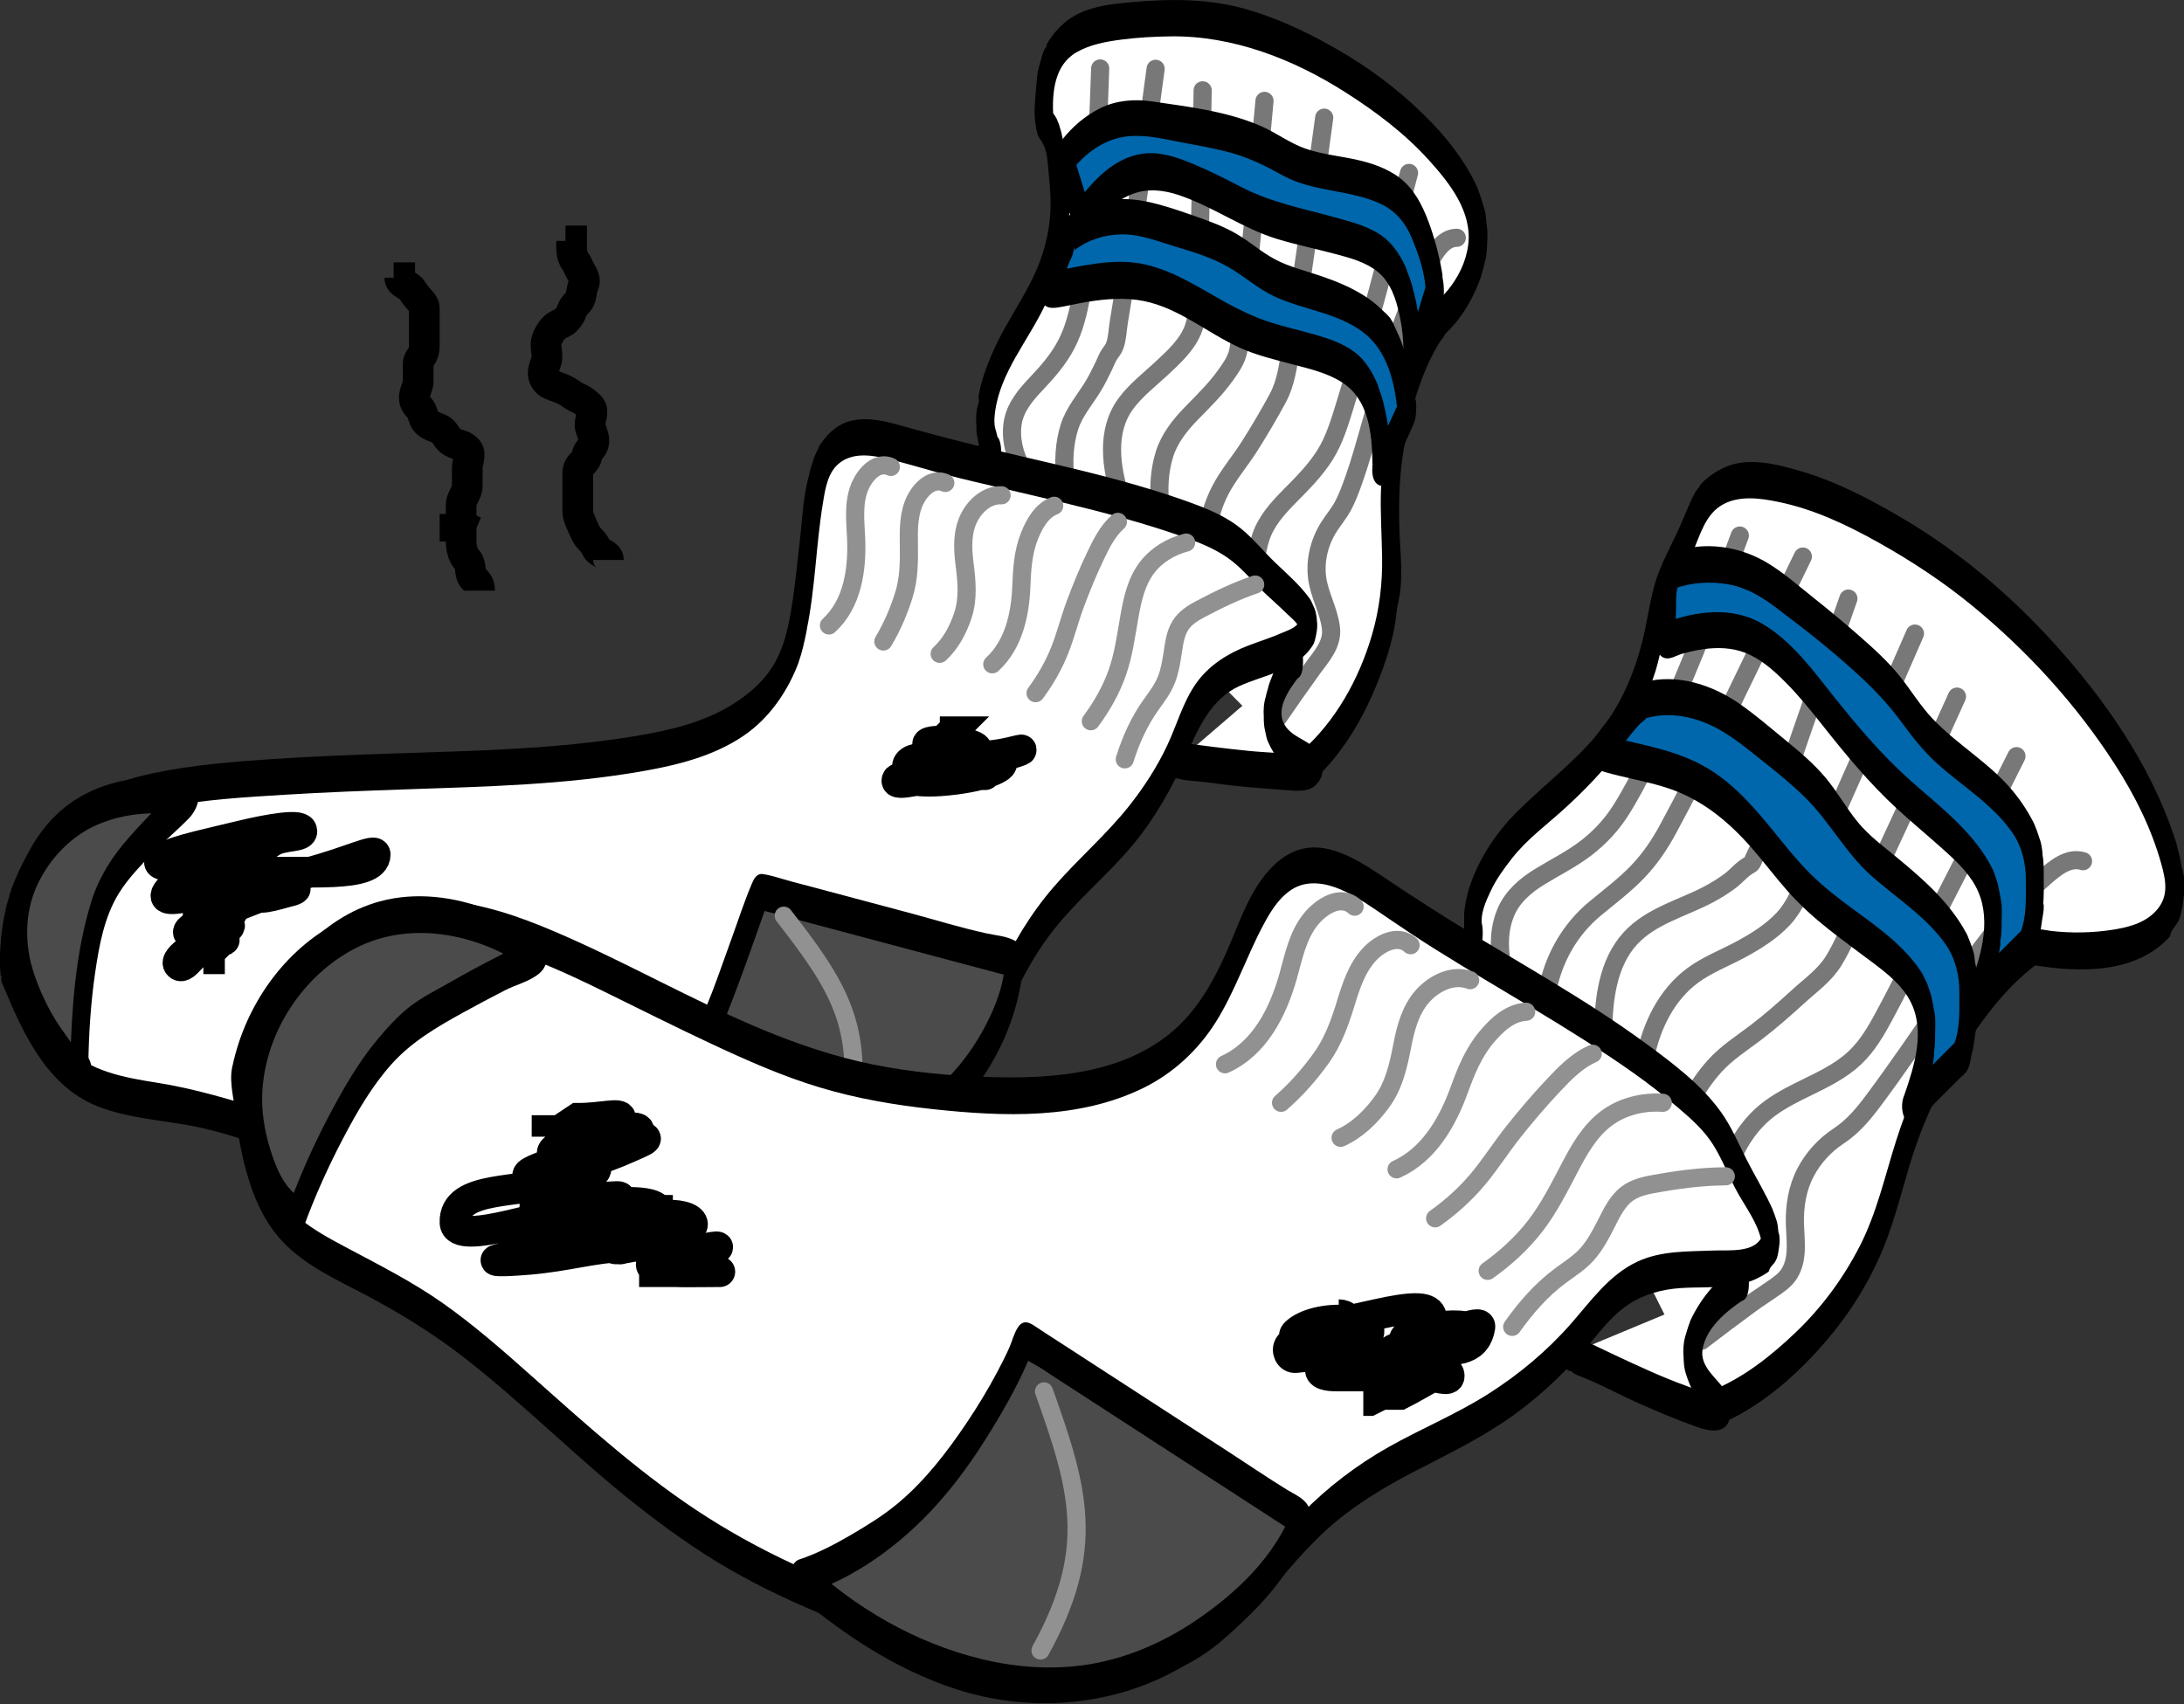 <?xml version="1.0"?><svg width="355.863" height="277.74" xmlns="http://www.w3.org/2000/svg">
 <rect width="100%" height="100%" fill="#333333" stroke="none"/>
 <title>dirty socks</title>

 <g>
  <title>Layer 1</title>
  <path id="svg_1" d="m212.547,125.26c7.886,-6.742 12.455,-16.977 13.796,-27.132c0.812,-6.151 -0.144,-12.306 0.167,-18.477c0.311,-6.187 1.41,-12.374 3.471,-18.223c0.977,-2.772 2.101,-5.651 3.742,-8.106c1.621,-2.43 3.813,-4.306 5.178,-6.94c2.726,-5.26 2.307,-11.104 -0.41,-16.275c-2.693,-5.127 -7.116,-9.248 -11.626,-12.776c-4.706,-3.682 -9.751,-6.975 -15.163,-9.523c-5.567,-2.622 -11.455,-4.271 -17.604,-4.69c-2.922,-0.199 -5.876,-0.143 -8.799,0.008c-2.808,0.145 -5.658,0.495 -8.28,1.561c-2.31,0.939 -4.371,2.512 -5.512,4.773c-1.245,2.468 -1.455,5.398 -1.46,8.117c-0.002,1.297 0.041,2.282 0.798,3.374c0.806,1.164 1.05,2.571 1.239,3.947c0.426,3.098 0.749,6.193 0.619,9.325c-0.317,7.621 -3.975,14.192 -7.591,20.705c-2.996,5.396 -6.991,12.772 -3.456,18.836" fill="#FFFFFF"/>
  <path id="svg_2" d="m163.133,73.764c-0.004,1.011 -0.104,2.933 -1.494,2.96c-1.357,0.026 -1.46,-1.963 -1.46,-2.919c0,-0.991 0.084,-2.999 1.476,-2.997c1.379,0.003 1.473,1.968 1.478,2.956m50.892,51.496c-0.005,0.955 -0.082,2.822 -1.358,2.948c-1.501,0.148 -1.601,-1.984 -1.598,-3.009c0.003,-0.95 0.11,-2.745 1.357,-2.886c1.479,-0.167 1.594,1.939 1.599,2.947m-2.07,-2.706c5.677,-4.979 9.484,-11.875 11.592,-19.065c1.203,-4.105 1.725,-8.367 1.656,-12.639c-0.058,-3.581 -0.314,-7.644 -0.186,-10.967c0.102,-1.516 0.147,-3.039 0.362,-4.545c-0.024,0.151 -0.048,0.303 -0.073,0.454c0.182,-1.496 0.31,-3.002 0.636,-4.476c-0.057,0.222 -0.112,0.443 -0.169,0.665c1.067,-6.058 2.742,-12.027 5.289,-17.636c0.599,-1.32 1.159,-2.672 1.981,-3.873c0.804,-1.174 1.942,-2.056 2.841,-3.149c1.744,-2.12 3.014,-4.698 3.349,-7.441c0.659,-5.401 -3.032,-10.044 -6.427,-13.801c-3.938,-4.361 -8.66,-7.901 -13.601,-11.048c-8.488,-5.405 -18.32,-9.246 -28.508,-9.105c-2.641,0.037 -5.301,0.179 -7.92,0.52c-2.514,0.328 -5.118,0.786 -7.346,2.059c-3.667,2.096 -4.015,6.612 -3.817,10.406c-0.025,-0.256 -0.093,-0.567 -0.269,-0.766c0.045,0.067 0.087,0.137 0.127,0.208c-0.115,-0.085 -0.206,-0.301 -0.282,-0.422c0.494,0.57 0.915,1.207 1.217,1.899c-0.071,-0.131 -0.143,-0.263 -0.213,-0.394c0.215,0.468 0.411,0.946 0.571,1.436c-0.063,-0.155 -0.125,-0.311 -0.188,-0.466c0.198,0.567 0.361,1.146 0.5,1.729c-0.045,-0.153 -0.09,-0.305 -0.136,-0.458c0.626,2.43 0.781,4.944 1.04,7.431c0.005,-0.054 -0.003,-0.105 -0.025,-0.153c-0.085,0.124 -0.029,0.505 -0.024,0.655c0.023,0.802 0.179,1.596 0.229,2.397c0.108,1.727 0.148,3.524 -0.184,5.229c0.205,-0.916 0.019,0.294 0.006,0.42c-0.037,0.381 -0.089,0.761 -0.152,1.139c-0.125,0.756 -0.294,1.505 -0.481,2.248c0.054,-0.18 0.108,-0.359 0.162,-0.539c-0.725,3.146 -1.798,6.211 -3.183,9.127c-1.412,2.972 -3.234,5.72 -4.848,8.581c-1.553,2.752 -2.91,5.684 -3.331,8.844c-0.096,0.723 -0.167,1.478 -0.087,2.206c0.086,0.775 0.492,1.551 0.479,2.33c-0.012,0.683 -0.485,1.236 -0.744,1.837c-0.37,0.856 -0.74,1.713 -1.109,2.569c-0.509,-0.825 -0.783,-1.765 -1.045,-2.69c0.097,0.241 0.195,0.482 0.292,0.723c-0.22,-0.618 -0.415,-1.247 -0.549,-1.889c0.055,0.195 0.109,0.39 0.164,0.585c-0.153,-0.647 -0.273,-1.303 -0.36,-1.963c0.011,0.069 0.019,0.138 0.023,0.208c-0.134,0.02 -0.125,-1.743 -0.115,-1.57c-0.078,-0.949 -0.082,-1.917 0.113,-2.854c0.104,-0.497 0.481,-1.261 0.205,-1.753c-0.002,0.118 -0.028,0.23 -0.078,0.338c0.146,-0.808 0.297,-1.617 0.517,-2.409c-0.051,0.157 -0.102,0.313 -0.153,0.47c0.896,-3.431 2.332,-6.702 4.06,-9.792c1.808,-3.231 3.839,-6.353 5.276,-9.777c1.396,-3.329 2.156,-6.923 2.146,-10.537c-0.006,-1.928 -0.219,-3.842 -0.394,-5.759c-0.136,-1.498 -0.225,-3.125 -1.16,-4.377c0.1,0.095 0.201,0.19 0.301,0.285c-0.243,-0.306 -0.526,-0.589 -0.688,-0.95c0.114,0.17 0.228,0.341 0.342,0.512c-0.405,-0.436 -0.583,-1.026 -0.695,-1.597c0.06,0.184 0.12,0.368 0.18,0.552c-0.246,-0.557 -0.298,-1.169 -0.364,-1.767c0.027,0.168 0.054,0.336 0.081,0.504c-0.442,-2.161 -0.07,-4.518 0.077,-6.701c-0.008,0.035 -0.011,0.071 -0.01,0.107c0.106,-0.949 0.115,-1.922 0.424,-2.835c-0.041,0.15 -0.082,0.3 -0.123,0.45c0.198,-0.877 0.414,-1.752 0.723,-2.598c-0.067,0.149 -0.134,0.298 -0.201,0.447c0.143,-0.389 0.277,-0.781 0.445,-1.16c0.14,-0.315 0.467,-0.607 0.468,-0.974c-0.051,0.1 -0.116,0.191 -0.193,0.272c1.221,-2.221 3.035,-4.172 5.338,-5.281c2.655,-1.279 5.636,-1.586 8.532,-1.852c6.257,-0.574 12.683,-0.621 18.771,1.131c5.845,1.683 11.341,4.405 16.529,7.548c5.084,3.08 9.771,6.817 13.876,11.118c3.143,3.292 5.874,7.038 7.645,11.251c-0.101,-0.181 -0.2,-0.362 -0.301,-0.543c0.463,1.009 0.755,2.084 1.046,3.153c-0.081,-0.221 -0.161,-0.441 -0.242,-0.662c0.54,1.027 0.504,2.217 0.661,3.337c-0.032,-0.168 -0.063,-0.336 -0.096,-0.504c0.248,1.041 0.228,2.154 0.176,3.217c-0.056,1.157 -0.073,2.432 -0.467,3.531c0.041,-0.15 0.083,-0.301 0.126,-0.451c-0.198,0.879 -0.402,1.758 -0.7,2.61c0.062,-0.154 0.126,-0.308 0.188,-0.462c-1.255,3.742 -3.272,7.3 -6.214,9.972c0.103,-0.086 0.191,-0.185 0.268,-0.295c-0.239,0.652 -0.778,1.138 -1.13,1.725c-0.485,0.81 -0.931,1.644 -1.343,2.493c-0.81,1.669 -1.483,3.401 -2.062,5.162c-1.196,3.642 -2.02,7.402 -2.526,11.201c-0.513,3.837 -0.572,7.72 -0.444,11.584c0.127,3.849 0.678,7.76 -0.167,11.568c0.018,-0.098 0.033,-0.196 0.046,-0.295c-0.025,0.457 -0.202,0.964 -0.268,1.417c-0.156,1.078 -0.23,2.17 -0.481,3.232c0.044,-0.151 0.087,-0.303 0.131,-0.454c-0.336,1.452 -0.609,2.923 -1.089,4.338c0.06,-0.157 0.12,-0.313 0.18,-0.47c-2.586,8.251 -6.55,16.448 -13.237,22.153c-0.399,-1.806 -0.794,-3.612 -1.189,-5.419"/>
  <path id="svg_3" d="m208.303,116.877c1.824,-2.666 3.678,-5.312 5.57,-7.93c1.407,-1.947 3.272,-3.91 2.999,-6.506c-0.303,-2.887 -1.906,-5.443 -2.263,-8.319c-0.351,-2.833 0.373,-5.757 1.879,-8.169c0.715,-1.146 1.604,-2.177 2.26,-3.361c0.753,-1.359 1.284,-2.825 1.806,-4.285c1.069,-2.988 1.903,-6.052 2.772,-9.103c1.756,-6.161 3.581,-12.311 5.861,-18.302c1.06,-2.784 2.192,-5.554 3.699,-8.13c0.986,-1.686 2.25,-3.991 4.487,-4.021m-32.716,57.77c-0.361,-2.995 -0.16,-6.082 0.78,-8.958c0.863,-2.639 2.77,-4.745 4.684,-6.682c2.08,-2.106 4.204,-4.219 5.783,-6.743c1.561,-2.493 2.393,-5.34 3.256,-8.127c3.87,-12.498 7.073,-25.186 10.429,-37.828m-32.857,59.416c0.125,-2.677 0.871,-5.314 2.1,-7.692c1.312,-2.543 3.206,-4.713 4.733,-7.12c1.64,-2.583 3.196,-5.22 4.647,-7.914c1.361,-2.524 1.688,-5.418 2.14,-8.206c2.018,-12.466 3.718,-24.979 5.416,-37.492m-26.684,63.418c-0.344,-2.85 -0.201,-5.838 0.665,-8.588c0.813,-2.58 2.51,-4.713 4.37,-6.625c1.943,-1.997 3.925,-3.911 5.55,-6.188c0.761,-1.066 1.579,-2.196 1.954,-3.467c0.356,-1.208 0.365,-2.482 0.533,-3.723c1.687,-12.476 2.721,-25.027 3.883,-37.56m-23.419,64.757c-1.584,-4.973 -2.482,-10.915 0.824,-15.411c1.601,-2.178 3.805,-3.862 5.77,-5.692c2.001,-1.863 4.313,-3.952 5.259,-6.594c0.916,-2.563 0.573,-5.41 0.714,-8.079c0.173,-3.289 0.275,-6.58 0.367,-9.872c0.184,-6.549 0.284,-13.1 0.39,-19.651c0.006,-0.393 0.012,-0.786 0.019,-1.178m-22.36,63.413c-0.344,-2.841 -0.214,-5.849 0.665,-8.589c0.781,-2.435 2.486,-4.371 3.803,-6.516c0.67,-1.091 1.229,-2.254 1.793,-3.403c0.291,-0.592 0.518,-1.249 0.87,-1.807c0.328,-0.518 0.727,-0.924 0.926,-1.518c0.429,-1.274 0.446,-2.666 0.67,-3.983c0.259,-1.529 0.504,-3.061 0.751,-4.592c1.957,-12.138 3.571,-24.328 5.22,-36.511m-21.766,65.222c-1.239,-2.277 -1.938,-4.948 -1.517,-7.541c0.413,-2.545 2.146,-4.579 3.866,-6.387c1.852,-1.947 3.634,-4.01 4.877,-6.41c1.305,-2.519 1.961,-5.307 2.456,-8.082c2.167,-12.158 2.621,-24.543 3.049,-36.86" stroke-miterlimit="11.5" stroke-linejoin="round" stroke-linecap="round" stroke-width="2.956" stroke="#787878" fill="none"/>
  <path id="svg_4" d="m1.574,158.551c-1.052,-9.787 3.622,-20.029 11.999,-25.308c4.925,-3.104 10.727,-4.373 16.417,-5.194c6.414,-0.926 12.886,-1.36 19.354,-1.695c13.265,-0.686 26.56,-0.767 39.809,-1.766c6.463,-0.488 12.951,-1.084 19.281,-2.535c5.361,-1.229 10.803,-3.215 14.899,-7.015c4.009,-3.72 5.943,-9.006 6.928,-14.264c1.161,-6.196 1.497,-12.496 2.25,-18.745c0.444,-3.683 1.263,-8.406 5.062,-10.103c2.615,-1.168 5.697,-0.583 8.356,0.108c3.048,0.792 6.054,1.741 9.094,2.563c12.081,3.269 24.508,5.193 36.35,9.34c2.794,0.978 5.613,2.017 8.143,3.577c2.567,1.582 4.596,3.798 6.723,5.9c2.753,2.72 10.239,7.596 4.903,11.584c-4.222,3.155 -10.082,3.058 -13.843,6.977c-3.337,3.478 -4.561,8.432 -6.682,12.64c-2.611,5.18 -6.046,9.824 -10.044,14.014c-4.108,4.307 -8.498,8.412 -11.838,13.376c-3.351,4.979 -5.419,10.559 -7.83,16.013c-2.19,4.956 -5.074,9.566 -9.631,12.659c-4.418,2.997 -9.659,4.442 -14.88,5.257c-5.659,0.882 -11.414,1.172 -17.117,1.642c-13.121,1.082 -26.276,2.164 -39.453,2.041c-6.377,-0.06 -12.76,-0.428 -19.074,-1.349c-6.298,-0.919 -12.378,-2.514 -18.407,-4.533c-4.729,-1.584 -9.417,-3.079 -14.36,-3.834c-4.618,-0.704 -9.587,-1.089 -13.766,-3.357c-6.74,-3.66 -9.924,-11.233 -12.643,-17.993" fill="#FFFFFF"/>
  <path id="svg_5" d="m0.123,159.122c-0.108,-1.017 -0.145,-2.039 -0.129,-3.061c0.005,-0.279 -0.014,-0.556 0.005,-0.835c0.002,-0.034 0.038,-0.504 0.02,-0.132c0.042,-0.76 0.081,-1.521 0.173,-2.277c-0.02,0.133 -0.041,0.267 -0.062,0.399c0.099,-0.906 0.199,-1.814 0.377,-2.71c-0.045,0.195 -0.09,0.39 -0.135,0.585c0.171,-1.011 0.348,-2.023 0.636,-3.009c-0.079,0.232 -0.157,0.465 -0.235,0.697c0.256,-1.066 0.515,-2.137 0.924,-3.156c-0.108,0.237 -0.215,0.474 -0.323,0.711c1.659,-5.139 4.372,-10.083 8.549,-13.598c4.322,-3.637 9.765,-5.631 15.236,-6.765c6.363,-1.318 12.854,-1.833 19.327,-2.267c6.605,-0.442 13.222,-0.687 19.838,-0.909c12.982,-0.437 26.026,-0.679 38.874,-2.776c5.723,-0.934 11.556,-2.243 16.492,-5.429c2.272,-1.467 4.39,-3.266 5.917,-5.519c1.668,-2.462 2.511,-5.366 3.057,-8.26c0.775,-4.107 1.154,-8.285 1.635,-12.434c0.455,-3.925 0.543,-7.941 1.768,-11.732c-0.086,0.234 -0.172,0.467 -0.258,0.701c0.243,-0.93 0.511,-1.858 0.896,-2.741c-0.105,0.204 -0.209,0.409 -0.314,0.613c0.315,-0.83 0.656,-1.656 1.124,-2.414c-0.117,0.154 -0.234,0.308 -0.352,0.462c1.206,-2.149 3.032,-4.094 5.507,-4.684c3.035,-0.724 6.122,0.205 9.034,1.028c6.248,1.767 12.554,3.316 18.876,4.793c6.334,1.479 12.679,2.937 18.925,4.76c3.09,0.901 6.158,1.88 9.174,3.007c2.723,1.017 5.43,2.225 7.68,4.099c1.987,1.655 3.607,3.688 5.473,5.469c1.931,1.844 3.975,3.607 5.545,5.784c-0.042,-0.058 -0.084,-0.117 -0.124,-0.176c0.391,0.478 0.569,1.034 0.828,1.586c-0.071,-0.125 -0.142,-0.251 -0.211,-0.378c0.24,0.364 0.396,0.776 0.5,1.198c0.052,0.213 0.094,0.428 0.125,0.645c0.02,0.133 0.205,1.188 0.01,0.297c0.199,1.011 0.17,2.079 -0.174,3.056c0.064,-0.218 0.128,-0.437 0.192,-0.655c-0.183,0.852 -0.273,1.811 -0.919,2.464c0.084,-0.108 0.169,-0.215 0.257,-0.32c-2.642,4.118 -7.854,4.706 -11.963,6.599c-4.605,2.122 -6.688,6.907 -8.598,11.287c-2.346,5.379 -5.271,10.523 -9.082,15.006c-3.912,4.602 -8.612,8.475 -12.375,13.21c-3.707,4.665 -6.375,10.02 -8.649,15.498c-2.11,5.082 -4.218,10.368 -8.266,14.256c-7.646,7.344 -19.016,8.046 -29.004,8.908c-13.158,1.136 -26.338,2.15 -39.544,2.463c-12.638,0.299 -25.458,-0.189 -37.655,-3.806c-5.55,-1.645 -10.955,-3.83 -16.638,-5.003c-5.419,-1.12 -11.102,-1.318 -16.288,-3.397c-8.278,-3.32 -12.163,-12.132 -15.363,-19.822c0.07,0.137 0.139,0.274 0.208,0.412c-0.561,-0.984 -0.781,-1.864 0.427,-2.377c0.191,-0.081 1.916,-0.829 1.955,-0.498c-0.105,-0.438 -0.211,-0.877 -0.316,-1.315c2.092,5.038 4.176,10.336 8.182,14.199c3.904,3.766 9.42,4.771 14.577,5.581c6.313,0.992 12.447,2.845 18.518,4.802c6.076,1.958 12.286,3.562 18.621,4.411c13.051,1.751 26.266,1.054 39.357,0.194c6.552,-0.431 13.096,-0.964 19.643,-1.458c6.312,-0.476 12.671,-0.837 18.851,-2.307c5.049,-1.2 10.24,-3.114 13.897,-6.952c1.956,-2.053 3.25,-4.6 4.413,-7.157c1.299,-2.855 2.447,-5.777 3.729,-8.641c2.383,-5.322 5.391,-10.384 9.216,-14.802c3.938,-4.55 8.547,-8.481 12.291,-13.207c2.419,-3.055 4.555,-6.369 6.213,-9.898c1.569,-3.34 2.532,-7.004 4.679,-10.051c2.065,-2.932 5.171,-4.883 8.477,-6.15c1.829,-0.701 3.705,-1.281 5.501,-2.07c1.08,-0.474 2.809,-0.959 2.93,-2.375c-0.017,0.688 -0.034,1.375 -0.051,2.063c-0.048,-1.173 -1.129,-1.908 -1.888,-2.654c-1.198,-1.177 -2.458,-2.288 -3.682,-3.438c-2.061,-1.937 -3.813,-4.219 -6.152,-5.847c-2.427,-1.688 -5.225,-2.718 -8,-3.675c-3.025,-1.043 -6.088,-1.974 -9.17,-2.833c-6.309,-1.757 -12.695,-3.21 -19.069,-4.706c-3.188,-0.748 -6.382,-1.477 -9.552,-2.299c-3.074,-0.798 -6.104,-1.761 -9.19,-2.51c-2.603,-0.631 -5.719,-1.25 -8.072,0.436c-2.11,1.511 -2.494,4.286 -2.887,6.661c-1.137,6.867 -1.238,13.873 -2.652,20.699c0.032,-0.139 0.065,-0.277 0.098,-0.416c-0.206,1.045 -0.39,2.097 -0.688,3.122c0.051,-0.158 0.102,-0.315 0.153,-0.473c-0.274,1.037 -0.526,2.084 -0.916,3.086c0.067,-0.149 0.133,-0.297 0.2,-0.446c-1.801,4.973 -4.864,9.522 -9.306,12.488c-4.75,3.171 -10.409,4.607 -15.964,5.597c-12.829,2.286 -25.894,2.564 -38.883,3.013c-6.561,0.227 -13.121,0.473 -19.673,0.876c-6.443,0.396 -12.913,0.766 -19.267,1.967c-5.559,1.051 -11.194,2.823 -15.684,6.387c-4.111,3.264 -6.85,7.964 -7.995,13.058c-0.4,1.778 -0.797,3.767 -0.517,5.59c0.1,0.646 0.234,1.364 -0.422,1.739c-0.759,0.436 -1.649,0.542 -2.453,0.858"/>
  <path id="svg_6" d="m210.842,107.794c-2.545,3.309 -4.799,8.278 -2.559,12.32c1.069,1.931 2.9,2.777 4.717,3.845c1.219,0.716 0.956,1.405 -0.225,1.619c-2.23,0.402 -4.64,0.162 -6.885,-0.005c-4.627,-0.346 -9.228,-0.952 -13.815,-1.629" fill="#FFFFFF"/>
  <path id="svg_7" d="m193.554,123.944c-0.009,1.013 -0.092,2.944 -1.495,2.958c-1.354,0.015 -1.46,-2 -1.46,-2.958c0,-0.988 0.098,-2.952 1.477,-2.956c1.386,-0.005 1.471,1.969 1.478,2.956m18.766,-16.15c-0.005,1.009 -0.099,2.939 -1.492,2.96c-1.354,0.02 -1.464,-1.962 -1.463,-2.921c0.002,-0.991 0.088,-2.992 1.477,-2.994c1.384,-0.003 1.473,1.967 1.478,2.955m-0.666,2.471c-1.676,2.21 -4.092,5.509 -2.085,8.249c0.845,1.154 2.177,1.705 3.349,2.446c0.22,0.139 2.107,1.29 1.832,1.601c-0.038,-0.092 -0.091,-0.175 -0.159,-0.248c1.182,1.448 1.407,4.46 -0.294,5.628c0.098,-0.091 0.198,-0.18 0.301,-0.266c-1.054,1.54 -3.563,1.218 -5.152,1.087c-2.889,-0.238 -5.782,-0.406 -8.663,-0.739c-1.423,-0.164 -2.844,-0.352 -4.264,-0.538c-1.447,-0.19 -3.078,-0.184 -4.483,-0.567c-0.232,-0.063 -0.02,-1.476 -0.005,-1.681c0.1,-1.408 0.106,-2.83 0.158,-4.241c3.692,0.52 7.394,0.99 11.104,1.366c1.818,0.185 3.644,0.272 5.466,0.401c1.503,0.107 3.197,0.486 4.582,-0.319c-0.132,0.107 -0.264,0.213 -0.396,0.32c0.237,-0.44 -0.098,0.855 -0.155,0.996c-0.127,0.312 -0.283,0.628 -0.357,0.958c-0.017,0.075 -0.115,0.588 -0.05,0.101c0.186,0.791 0.371,1.581 0.557,2.371c-0.739,-0.842 -1.83,-1.208 -2.779,-1.745c-1.152,-0.653 -1.942,-1.751 -2.706,-2.8c0.098,0.104 0.196,0.208 0.295,0.311c-0.453,-0.63 -0.805,-1.325 -1.119,-2.032c0.103,0.174 0.205,0.348 0.308,0.522c-0.573,-0.735 -0.649,-1.696 -0.843,-2.574c0.081,0.251 0.162,0.502 0.243,0.754c-0.403,-0.895 -0.418,-1.95 -0.42,-2.919c0.006,0.042 0.009,0.083 0.007,0.126c-0.089,-1.132 0,-2.341 0.366,-3.421c-0.04,0.149 -0.081,0.297 -0.123,0.446c0.162,-0.722 0.344,-1.44 0.584,-2.14c-0.063,0.153 -0.126,0.305 -0.189,0.458c0.805,-2.438 1.859,-4.835 3.476,-6.851c0.536,1.648 1.075,3.294 1.614,4.94"/>
  <path id="svg_8" d="m101.911,185.381c4.457,-3.36 8.16,-7.673 10.997,-12.469c3.058,-5.172 4.829,-10.947 6.876,-16.56c1.112,-3.05 2.265,-6.084 3.396,-9.127c0.232,-0.623 0.245,-1.953 1.176,-1.868c1.324,0.12 2.737,0.682 4.014,1.038c6.286,1.753 12.592,3.438 18.897,5.121c3.185,0.851 6.369,1.702 9.554,2.548c1.495,0.397 2.986,0.817 4.486,1.191c1.057,0.265 2.688,0.256 3.562,0.981c0.777,0.646 0.488,1.938 0.303,2.784c-0.282,1.294 -0.608,2.589 -1.002,3.853c-0.905,2.904 -2.113,5.702 -3.658,8.323c-5.252,8.912 -14.114,15.555 -24.21,17.896c-11.399,2.645 -23.728,0.895 -34.391,-3.711" fill="#4B4B4B"/>
  <path id="svg_9" d="m101.387,182.618c4.445,-3.297 8.067,-7.637 10.771,-12.45c3.017,-5.369 4.883,-11.266 6.985,-17.026c1.1,-3.015 2.079,-6.076 3.327,-9.034c0.343,-0.814 0.798,-1.815 1.86,-1.65c1.549,0.24 3.029,0.778 4.539,1.181c6.38,1.699 12.761,3.399 19.141,5.099c4.249,1.132 8.469,2.457 12.768,3.39c1.626,0.353 3.428,0.446 4.874,1.352c1.377,0.862 1.134,2.784 1.005,4.162c0.017,-0.121 0.024,-0.243 0.022,-0.365c0.082,0.284 -0.095,1.135 -0.134,1.424c0.028,-0.18 0.056,-0.359 0.084,-0.539c-1.111,10.45 -6.908,20.188 -15.079,26.693c-8.578,6.828 -19.966,8.965 -30.69,8.017c-5.163,-0.456 -10.219,-1.648 -15.191,-3.074c-1.68,-0.482 -3.953,-0.854 -4.858,-2.555c-0.74,-1.39 -0.732,-3.679 0.656,-4.681c-0.118,0.086 -0.107,0.078 0.032,-0.022c0.225,1.189 0.366,2.398 0.725,3.559c0.168,0.543 0.777,1.559 0.21,2.05c-0.071,-1.884 -0.141,-3.767 -0.212,-5.65c11.063,4.436 23.572,6.334 35.25,3.291c9.804,-2.555 18.248,-9.446 22.972,-18.376c1.812,-3.424 3.274,-7.181 3.327,-11.103c0.427,0.978 0.854,1.956 1.281,2.934c-13.783,-3.672 -27.566,-7.344 -41.35,-11.016c0.46,-0.39 0.92,-0.78 1.38,-1.17c-2.855,8.046 -5.598,16.146 -9.049,23.961c-2.976,6.741 -7.728,12.683 -13.599,17.129c-0.348,-1.846 -0.697,-3.688 -1.047,-5.531"/>
  <path id="svg_10" d="m12.913,173.573c0.152,-8.319 0.753,-16.723 3.112,-24.742c0.541,-1.838 1.172,-3.668 2.151,-5.324c1.045,-1.769 2.465,-3.277 3.847,-4.784c2.772,-3.024 5.641,-5.975 8.814,-8.583c-5.518,-1.13 -11.504,-0.619 -16.533,2.022c-4.617,2.425 -8.161,6.701 -9.97,11.566c-2.101,5.65 -1.682,11.944 0.251,17.577c0.958,2.791 2.252,5.47 3.868,7.939c0.811,1.239 1.72,2.421 2.658,3.567c0.415,0.507 1.301,1.696 2.061,1.8c0.349,0.048 -0.202,-0.943 -0.259,-1.038" fill="#4B4B4B"/>
  <path id="svg_11" d="m11.434,173.469c0.245,-8.942 0.801,-18.002 3.467,-26.598c1.197,-3.857 3.405,-7.321 6.071,-10.329c2.884,-3.254 5.908,-6.408 9.306,-9.134c0.137,1.892 0.275,3.784 0.412,5.676c-4.969,-0.961 -10.317,-0.679 -14.98,1.393c-4.208,1.87 -7.582,5.449 -9.553,9.578c-2.177,4.558 -2.204,9.88 -0.617,14.624c0.86,2.568 1.993,5.048 3.393,7.368c0.699,1.159 1.502,2.25 2.286,3.352c0.636,0.893 1.284,1.872 2.313,2.348c-0.186,-0.013 -0.372,-0.026 -0.558,-0.039c0.251,-0.125 0.071,0.159 0.018,0.233c-0.292,0.407 -0.402,0.912 -0.595,1.366c-0.116,0.273 -0.145,0.592 -0.29,0.851c-0.031,0.056 -0.369,0.577 -0.264,0.273c0.104,0.599 0.208,1.196 0.312,1.795c-0.059,-0.146 -0.146,-0.36 -0.246,-0.481c0.075,0.109 0.147,0.222 0.216,0.335c-0.568,-0.766 -0.714,-1.754 -0.689,-2.684c0.583,0.043 1.164,0.114 1.749,0.124c0.39,0.006 0.889,-0.152 1.208,0.161c-0.164,-0.766 -0.327,-1.532 -0.49,-2.298c0.093,0.164 0.186,0.328 0.278,0.492c-0.125,-0.164 -0.249,-0.328 -0.373,-0.492c0.245,0.388 0.545,0.753 0.677,1.2c-0.111,-0.208 -0.221,-0.415 -0.332,-0.623c0.98,1.388 1.193,3.744 0.013,5.082c-1.316,1.491 -2.924,-0.705 -3.716,-1.684c-1.601,-1.98 -3.132,-4.031 -4.362,-6.266c-1.306,-2.371 -2.22,-4.929 -3.131,-7.47c0.102,0.208 0.203,0.416 0.305,0.624c-0.565,-1.368 -0.872,-2.821 -1.228,-4.253c0.079,0.229 0.157,0.459 0.235,0.688c-0.349,-0.751 -0.485,-1.577 -0.567,-2.395c-0.067,-0.666 -0.453,-1.582 -0.203,-2.23c-0.004,0.12 0.015,0.236 0.059,0.349c-0.33,-1.707 -0.273,-3.813 0,-5.511c-0.056,0.456 -0.066,-0.436 -0.065,-0.441c0.06,-0.666 0.287,-1.303 0.423,-1.954c-0.034,0.143 -0.069,0.285 -0.104,0.428c0.179,-0.883 0.358,-1.768 0.627,-2.629c-0.058,0.158 -0.115,0.315 -0.173,0.474c1.487,-5.03 4.16,-9.875 8.297,-13.198c4.344,-3.49 9.99,-4.954 15.496,-4.862c1.672,0.028 4.046,-0.196 5.398,0.996c1.702,1.5 0.709,4.206 -0.601,5.577c-1.909,1.998 -4.075,3.753 -5.992,5.757c-1.982,2.072 -4.027,4.152 -5.533,6.609c-2.348,3.831 -3.186,8.474 -3.824,12.858c-0.732,5.029 -1.049,10.09 -1.114,15.17c-0.987,-0.069 -1.973,-0.14 -2.959,-0.21"/>
  <path id="svg_12" d="m173.836,25.3c1.626,-2.146 3.746,-3.951 6.212,-5.056c2.676,-1.199 5.703,-1.113 8.543,-0.684c5.961,0.902 12.252,1.668 17.72,4.383c1.298,0.645 2.455,1.528 3.731,2.208c1.349,0.719 2.84,1.112 4.323,1.446c3.03,0.682 6.142,1.072 9.087,2.094c2.53,0.877 4.855,2.312 6.37,4.566c1.607,2.392 2.356,5.241 3.099,7.99c0.341,1.264 0.724,2.585 0.785,3.899c0.061,1.296 -0.29,2.533 -0.688,3.751c-0.904,2.771 -1.821,5.538 -2.73,8.308c-0.062,-3.165 -0.476,-6.32 -1.203,-9.399c-0.604,-2.557 -1.588,-5.164 -3.576,-6.972c-3.875,-3.524 -9.442,-3.713 -14.275,-4.924c-2.963,-0.742 -5.856,-1.788 -8.596,-3.14c-2.809,-1.387 -5.53,-2.944 -8.409,-4.188c-2.728,-1.179 -5.778,-2.121 -8.756,-1.388c-2.72,0.669 -5.009,2.51 -6.897,4.505c-0.802,0.847 -1.544,1.748 -2.233,2.688c-0.755,-2.164 -1.331,-4.385 -2.091,-6.546c-0.288,-0.815 -1.421,-2.855 -0.416,-3.541" fill="#0067AC"/>
  <path id="svg_13" d="m173.025,22.829c1.667,-2.136 3.769,-3.957 6.198,-5.171c2.606,-1.304 5.589,-1.55 8.443,-1.134c5.969,0.869 12.077,1.58 17.674,3.967c2.532,1.081 4.749,2.812 7.356,3.725c2.938,1.028 6.108,1.239 9.117,1.996c2.573,0.648 5.157,1.649 7.107,3.508c2.065,1.97 3.249,4.671 4.17,7.323c0.906,2.611 1.569,5.302 1.993,8.033c-0.196,-0.815 0.023,0.5 0.056,0.728c0.008,0.056 0.102,0.694 0.063,0.38c0.102,1.247 0.188,2.619 -0.516,3.722c0.109,-0.236 0.22,-0.472 0.329,-0.708c-1.015,3.084 -2.03,6.167 -3.045,9.251c-0.271,0.825 -0.34,1.884 -1.062,2.472c-0.965,0.785 -1.631,-0.331 -1.905,-1.161c-0.422,-1.279 -0.309,-2.643 -0.367,-3.967c-0.069,-1.565 -0.308,-3.121 -0.647,-4.649c-0.547,-2.47 -1.385,-5.042 -3.377,-6.734c-2.035,-1.729 -4.729,-2.402 -7.251,-3.072c-3.062,-0.812 -6.175,-1.454 -9.208,-2.374c-5.656,-1.717 -10.502,-5.308 -16.095,-7.177c-2.447,-0.818 -5.007,-1.115 -7.471,-0.194c-2.156,0.806 -4.16,2.331 -5.598,4.123c-0.635,0.791 -1.238,1.871 -2.178,2.342c-1.076,0.539 -1.631,-0.856 -1.927,-1.622c-1.009,-2.61 -1.688,-5.331 -2.346,-8.046c0.046,0.152 0.092,0.305 0.139,0.458c-0.124,-0.47 -0.232,-0.945 -0.316,-1.424c0.044,0.092 0.068,0.189 0.073,0.291c0.089,-0.202 -0.12,-1.082 -0.16,-1.129c0.003,-0.352 0.059,-0.832 -0.034,-1.183c-0.012,0.053 -0.015,0.107 -0.007,0.162c0.053,-0.904 0.156,-1.882 0.752,-2.61c-0.092,0.137 -0.185,0.275 -0.277,0.412c0.107,-0.217 0.234,-0.421 0.382,-0.612c0.298,0.912 0.557,1.837 0.904,2.732c0.152,0.392 0.359,0.771 0.476,1.175c0.062,0.216 -0.014,0.889 0.178,1.026c0.102,-0.049 0.17,-0.128 0.205,-0.237c-0.007,0.062 -0.032,0.114 -0.073,0.155c-0.04,-0.206 0.245,-1.675 0.403,-1.714c-0.006,0.001 -0.007,0.302 -0.012,0.345c-0.006,-0.301 -0.012,-0.603 -0.019,-0.904c0.1,1.4 0.591,2.727 1,4.057c0.445,1.444 0.907,2.883 1.405,4.31c-0.682,-0.251 -1.365,-0.503 -2.047,-0.754c2.602,-3.552 6.044,-7.234 10.629,-7.89c2.852,-0.407 5.642,0.575 8.237,1.649c2.714,1.124 5.332,2.46 7.938,3.81c4.922,2.549 10.405,3.556 15.694,5.045c2.48,0.698 5.072,1.372 7.193,2.901c1.976,1.423 3.228,3.6 4.163,5.799c-0.122,-0.207 -0.244,-0.413 -0.366,-0.62c0.587,1.159 0.94,2.414 1.324,3.65c-0.087,-0.209 -0.175,-0.418 -0.262,-0.628c0.432,1.226 0.672,2.506 0.935,3.775c-0.074,-0.248 -0.148,-0.496 -0.223,-0.743c0.74,2.729 0.896,5.57 0.989,8.383c-0.832,-0.457 -1.903,-0.649 -2.569,-1.37c-0.54,-0.585 0.325,-1.783 0.563,-2.338c1.168,-2.721 1.864,-5.609 2.787,-8.415c-0.081,0.496 -0.161,0.993 -0.242,1.489c-0.109,-3.062 -1.164,-5.989 -2.323,-8.792c-0.948,-2.292 -2.617,-4.284 -4.878,-5.364c-5.121,-2.446 -11.095,-1.923 -16.11,-4.708c-2.637,-1.463 -5.32,-2.808 -8.234,-3.626c-3.025,-0.851 -6.138,-1.331 -9.217,-1.941c-2.991,-0.594 -6.111,-1.267 -9.146,-0.563c-2.668,0.618 -5.013,2.241 -6.841,4.242c-0.317,0.347 -0.62,0.708 -0.906,1.082c-0.538,-1.649 -1.079,-3.296 -1.62,-4.944"/>
  <path id="svg_14" d="m174.537,38.028c2.136,-1.703 4.86,-2.595 7.572,-2.727c3.135,-0.152 6.129,0.911 9.084,1.81c2.965,0.902 5.927,1.835 8.707,3.226c2.604,1.302 4.729,3.35 7.308,4.688c4.749,2.466 10.328,2.959 14.825,5.972c2.255,1.51 3.787,3.637 4.871,6.1c1.139,2.584 2.248,5.441 2.293,8.299c0.03,1.87 -0.639,3.458 -1.468,5.096c-0.952,1.878 -1.767,3.819 -2.639,5.735c0.156,-5.119 -0.045,-11.053 -3.827,-14.973c-3.508,-3.634 -8.809,-4.248 -13.431,-5.554c-2.952,-0.834 -5.778,-2.012 -8.468,-3.486c-2.748,-1.505 -5.388,-3.212 -8.241,-4.519c-2.759,-1.264 -5.664,-2.083 -8.717,-2.039c-3.182,0.045 -6.337,0.743 -9.462,1.279c-0.634,0.109 -1.269,0.218 -1.902,0.33c0.549,-1.851 1.134,-3.69 1.773,-5.512c0.261,-0.744 0.562,-1.472 0.836,-2.21c0.198,-0.531 0.297,-1.262 0.886,-1.515" fill="#0067AC"/>
  <path id="svg_15" d="m173.99,35.284c3.599,-2.841 8.443,-3.334 12.82,-2.436c2.546,0.523 5.02,1.367 7.469,2.225c2.521,0.884 5.067,1.777 7.373,3.149c2.099,1.25 3.935,2.901 6.099,4.045c2.378,1.257 5.021,1.871 7.551,2.739c2.415,0.83 4.813,1.81 6.975,3.186c1.04,0.662 2.021,1.42 2.897,2.289c0.165,0.164 1.54,1.362 1.481,1.642c-0.064,-0.021 -0.121,-0.057 -0.168,-0.109c0.321,0.035 0.625,0.937 0.74,1.18c0.387,0.821 0.779,1.628 1.094,2.482c0.729,1.978 1.204,4.036 1.71,6.078c-0.046,-0.154 -0.091,-0.307 -0.137,-0.461c0.206,0.755 0.349,1.524 0.492,2.293c-0.031,-0.133 -0.062,-0.267 -0.093,-0.4c0.124,0.632 0.21,1.271 0.288,1.909c-0.013,-0.055 -0.017,-0.109 -0.012,-0.164c0.25,0.453 0.194,1.389 0.182,1.859c-0.027,0.997 -0.163,2.113 -0.771,2.939c0.096,-0.161 0.19,-0.323 0.286,-0.484c-1.242,2.73 -2.405,5.498 -3.693,8.207c-0.377,0.792 -1.167,2.334 -2.216,1.401c-0.802,-0.713 -0.796,-1.976 -0.734,-2.958c0.013,-0.439 2.388,-0.164 2.955,-0.146c0,-0.189 0,-0.378 0,-0.567c-0.985,0.036 -1.97,0.073 -2.955,0.109c-0.081,-4.729 -0.608,-10.219 -4.993,-13.006c-2.343,-1.49 -5.188,-2.159 -7.842,-2.863c-3.003,-0.797 -6.056,-1.5 -8.892,-2.802c-5.194,-2.385 -9.748,-6.374 -15.456,-7.547c-3.1,-0.637 -6.219,-0.367 -9.316,0.131c-1.444,0.232 -2.86,0.582 -4.299,0.831c-0.95,0.165 -2.125,0.366 -2.792,-0.509c-0.886,-1.161 -0.655,-3.265 0.028,-4.471c-0.096,0.232 -0.193,0.464 -0.289,0.696c0.666,-2.046 1.297,-4.104 1.981,-6.145c0.324,-0.964 0.655,-1.932 1.154,-2.822c0.172,-0.307 0.626,-1.404 1.033,-1.406c-0.459,0.17 0.016,-0.082 0.108,-0.143c0.398,1.996 1.506,4.761 0.551,6.715c-1.06,2.164 -1.585,4.529 -2.282,6.822c-0.467,-1.486 -0.934,-2.971 -1.401,-4.457c5.161,-0.859 10.445,-2.398 15.686,-1.212c4.792,1.085 8.921,3.871 13.164,6.21c2.193,1.209 4.466,2.289 6.843,3.085c2.531,0.848 5.146,1.411 7.707,2.153c2.248,0.65 4.53,1.418 6.417,2.844c1.948,1.473 3.11,3.657 3.999,5.881c-0.112,-0.206 -0.224,-0.413 -0.336,-0.619c0.525,1.128 0.845,2.335 1.184,3.529c-0.069,-0.188 -0.139,-0.375 -0.208,-0.562c0.355,1.166 0.556,2.371 0.771,3.568c-0.053,-0.211 -0.106,-0.423 -0.159,-0.635c0.543,2.54 1.186,5.327 0.453,7.895c-0.211,0.74 -0.815,2.163 -1.819,1.556c-0.935,-0.566 -0.99,-1.856 -0.993,-2.828c0,0.189 0,0.378 0,0.567c-0.014,-1.048 0.278,-3.49 1.901,-2.929c1.256,0.434 1.074,2.545 1.042,3.575c-0.696,-0.587 -1.86,-1.099 -2.326,-1.903c-0.433,-0.749 0.331,-1.681 0.63,-2.333c1.058,-2.303 2.164,-4.583 3.214,-6.89c-0.084,0.358 -0.104,0.728 -0.223,1.077c-0.013,0.038 -0.203,0.559 -0.134,0.289c-0.015,0.13 -0.022,0.26 -0.025,0.391c-0.436,-4.702 -1.639,-9.883 -5.603,-12.888c-4.317,-3.271 -9.967,-3.632 -14.731,-5.967c-2.55,-1.25 -4.679,-3.176 -7.127,-4.593c-2.671,-1.545 -5.642,-2.473 -8.584,-3.345c-2.91,-0.864 -5.789,-2.077 -8.877,-2.039c-2.76,0.034 -5.505,0.881 -7.693,2.582c-0.367,-1.829 -0.733,-3.659 -1.099,-5.49"/>
  <path id="svg_16" d="m145.159,76.096c-2.244,-1.027 -4.174,1.219 -4.992,3.065c-1.21,2.735 -0.776,5.811 -0.663,8.703c0.195,4.976 -0.583,10.527 -4.436,14.072" fill="#FFFFFF"/>
  <path id="svg_17" d="m145.159,76.096c-2.244,-1.027 -4.174,1.219 -4.992,3.065c-1.21,2.735 -0.776,5.811 -0.663,8.703c0.195,4.976 -0.583,10.527 -4.436,14.072" stroke-miterlimit="11.5" stroke-linejoin="round" stroke-linecap="round" stroke-width="2.956" stroke="#919191" fill="none"/>
  <path id="svg_18" d="m154.03,78.709c-2.059,-0.941 -3.952,0.941 -4.828,2.636c-1.179,2.277 -1.149,4.943 -1.109,7.44c0.043,2.701 0.02,5.456 -0.778,8.062c-0.822,2.687 -1.939,5.288 -3.379,7.703" fill="#FFFFFF"/>
  <path id="svg_19" d="m154.03,78.709c-2.059,-0.941 -3.952,0.941 -4.828,2.636c-1.179,2.277 -1.149,4.943 -1.109,7.44c0.043,2.701 0.02,5.456 -0.778,8.062c-0.822,2.687 -1.939,5.288 -3.379,7.703" stroke-miterlimit="11.5" stroke-linejoin="round" stroke-linecap="round" stroke-width="2.956" stroke="#919191" fill="none"/>
  <path id="svg_20" d="m163.199,80.722c-2.296,-0.116 -4.245,1.631 -5.246,3.558c-1.196,2.302 -1.12,4.999 -0.801,7.502c0.355,2.8 0.658,5.717 -0.237,8.451c-0.771,2.352 -1.961,4.635 -3.803,6.326" fill="#FFFFFF"/>
  <path id="svg_21" d="m163.199,80.722c-2.296,-0.116 -4.245,1.631 -5.246,3.558c-1.196,2.302 -1.12,4.999 -0.801,7.502c0.355,2.8 0.658,5.717 -0.237,8.451c-0.771,2.352 -1.961,4.635 -3.803,6.326" stroke-miterlimit="11.5" stroke-linejoin="round" stroke-linecap="round" stroke-width="2.956" stroke="#919191" fill="none"/>
  <path id="svg_22" d="m171.773,82.427c-2.062,0.81 -3.229,2.94 -4.015,4.886c-1.058,2.617 -1.231,5.431 -1.338,8.22c-0.175,4.572 -1.233,9.514 -4.738,12.734" fill="#FFFFFF"/>
  <path id="svg_23" d="m171.773,82.427c-2.062,0.81 -3.229,2.94 -4.015,4.886c-1.058,2.617 -1.231,5.431 -1.338,8.22c-0.175,4.572 -1.233,9.514 -4.738,12.734" stroke-miterlimit="11.5" stroke-linejoin="round" stroke-linecap="round" stroke-width="2.956" stroke="#919191" fill="none"/>
  <path id="svg_24" d="m182.15,85.048c-1.726,1.533 -2.742,3.654 -3.719,5.702c-1.208,2.534 -2.272,5.134 -3.249,7.765c-0.917,2.472 -1.547,5.042 -2.523,7.493c-0.989,2.484 -2.335,4.819 -3.924,6.966" fill="#FFFFFF"/>
  <path id="svg_25" d="m182.15,85.048c-1.726,1.533 -2.742,3.654 -3.719,5.702c-1.208,2.534 -2.272,5.134 -3.249,7.765c-0.917,2.472 -1.547,5.042 -2.523,7.493c-0.989,2.484 -2.335,4.819 -3.924,6.966" stroke-miterlimit="11.5" stroke-linejoin="round" stroke-linecap="round" stroke-width="2.956" stroke="#919191" fill="none"/>
  <path id="svg_26" d="m193.269,88.428c-2.465,0.626 -4.781,2.004 -6.342,4.033c-1.753,2.279 -2.394,5.161 -2.884,7.934c-0.552,3.117 -0.95,6.286 -2.013,9.283c-1.002,2.829 -2.508,5.461 -4.29,7.869" fill="#FFFFFF"/>
  <path id="svg_27" d="m193.269,88.428c-2.465,0.626 -4.781,2.004 -6.342,4.033c-1.753,2.279 -2.394,5.161 -2.884,7.934c-0.552,3.117 -0.95,6.286 -2.013,9.283c-1.002,2.829 -2.508,5.461 -4.29,7.869" stroke-miterlimit="11.5" stroke-linejoin="round" stroke-linecap="round" stroke-width="2.956" stroke="#919191" fill="none"/>
  <path id="svg_28" d="m204.523,95.267c-3.129,1.045 -6.099,2.504 -9.011,4.041c-1.217,0.642 -2.427,1.426 -3.173,2.615c-0.817,1.304 -1.021,2.88 -1.247,4.372c-0.226,1.492 -0.467,3.002 -1.01,4.417c-0.575,1.501 -1.549,2.783 -2.479,4.077c-1.955,2.72 -3.331,5.779 -4.331,8.966" fill="#FFFFFF"/>
  <path id="svg_29" d="m127.705,149.237c8.668,11.191 13.448,18.146 10.493,33.64m66.325,-87.61c-3.129,1.045 -6.099,2.504 -9.011,4.041c-1.217,0.642 -2.427,1.426 -3.173,2.615c-0.817,1.304 -1.021,2.88 -1.247,4.372c-0.226,1.492 -0.467,3.002 -1.01,4.417c-0.575,1.501 -1.549,2.783 -2.479,4.077c-1.955,2.72 -3.331,5.779 -4.331,8.966" stroke-miterlimit="11.5" stroke-linejoin="round" stroke-linecap="round" stroke-width="2.956" stroke="#919191" fill="none"/>
  <path id="svg_30" d="m278.922,229.662c5.321,-2.194 9.98,-5.722 14.121,-9.673c4.178,-3.988 7.746,-8.619 10.487,-13.705c2.919,-5.417 4.588,-11.375 6.287,-17.256c1.691,-5.852 4.015,-11.526 6.999,-16.839c2.918,-5.194 6.427,-10.079 10.605,-14.336c1.026,-1.045 2.148,-1.988 3.233,-2.972c0.96,-0.869 2.404,-0.389 3.522,-0.205c3.068,0.505 6.229,0.385 9.302,-0.023c4.285,-0.569 9.173,-2.44 10.537,-6.976c0.871,-2.894 0.198,-6 -0.625,-8.822c-0.871,-2.982 -2.054,-5.863 -3.412,-8.654c-5.064,-10.404 -12.315,-19.635 -20.61,-27.655c-8.397,-8.118 -17.985,-14.994 -28.578,-19.951c-5.338,-2.498 -11.468,-5.051 -17.493,-4.069c-2.37,0.387 -4.595,1.561 -5.92,3.614c-1.575,2.44 -2.445,5.294 -3.685,7.908c-1.337,2.818 -2.52,5.679 -3.257,8.717c-0.739,3.051 -1.272,6.149 -2.128,9.172c-1.544,5.453 -4.011,10.61 -7.775,14.884c-4.065,4.615 -9.048,8.291 -13.271,12.748c-3.899,4.114 -8.465,10.46 -7.143,16.48" fill="#FFFFFF"/>
  <path id="svg_31" d="m241.597,152.05c0.003,0.956 -0.084,2.811 -1.352,2.948c-1.48,0.161 -1.604,-1.935 -1.603,-2.948c0.001,-1.012 0.093,-2.945 1.493,-2.959c1.356,-0.014 1.465,2 1.462,2.959m38.803,77.612c-0.005,0.987 -0.096,2.957 -1.479,2.955c-1.379,-0.002 -1.476,-1.968 -1.476,-2.955s0.096,-2.955 1.476,-2.957c1.383,-0.002 1.474,1.97 1.479,2.957m-1.785,-2.895c5.363,-2.118 9.955,-5.765 14.083,-9.722c4.183,-4.009 7.654,-8.742 10.303,-13.891c2.802,-5.444 4.122,-11.464 5.964,-17.263c1.871,-5.891 4.345,-11.597 7.453,-16.941c2.998,-5.15 6.625,-9.941 10.834,-14.164c1.008,-1.01 1.997,-2.054 3.163,-2.886c1.16,-0.829 2.608,-0.315 3.889,-0.169c3.188,0.365 6.574,0.308 9.744,-0.173c2.604,-0.395 5.29,-1.037 7.17,-3.015c2.249,-2.365 1.716,-5.007 0.903,-7.896c-1.606,-5.711 -4.295,-11.057 -7.494,-16.032c-6.288,-9.781 -14.235,-18.477 -23.213,-25.852c-4.767,-3.916 -9.935,-7.321 -15.312,-10.334c-5.155,-2.888 -10.561,-5.455 -16.383,-6.643c-2.87,-0.585 -6.193,-1.059 -8.896,0.38c-2.979,1.585 -3.778,5.036 -5.044,7.886c-0.818,1.845 -1.89,3.567 -2.684,5.423c-0.758,1.771 -1.183,3.66 -1.548,5.545c-0.724,3.735 -1.239,7.57 -2.804,11.075c0.117,-0.23 0.234,-0.461 0.352,-0.692c-1.379,3.818 -2.92,7.648 -5.369,10.921c-2.536,3.389 -5.507,6.428 -8.615,9.291c-2.951,2.719 -6.262,5.093 -8.748,8.279c-1.28,1.642 -2.526,3.334 -3.42,5.223c-0.868,1.835 -1.811,3.844 -1.445,5.929c-0.064,-0.347 -0.349,0.139 -0.413,0.229c-0.271,0.382 -0.74,0.55 -1.072,0.865c-0.13,0.122 -1.146,1.149 -1.286,0.953c0.078,0.25 0.156,0.501 0.234,0.751c-0.121,-0.438 -0.278,-0.87 -0.33,-1.325c0.038,0.183 0.077,0.364 0.115,0.547c-0.08,-0.456 -0.157,-0.913 -0.208,-1.373c0.012,0.446 0.023,-0.045 0.024,-0.112c0.008,-0.396 0.005,-0.794 0.007,-1.19c0.002,-0.397 0.003,-0.795 0.008,-1.192c0.001,-0.061 0.007,-0.62 -0.023,-0.248c0.065,-0.608 0.147,-1.215 0.261,-1.816c-0.03,0.132 -0.062,0.264 -0.092,0.396c0.127,-0.678 0.271,-1.353 0.458,-2.017c-0.053,0.158 -0.105,0.315 -0.158,0.474c1.408,-5.278 4.46,-10.016 8.318,-13.841c4.244,-4.208 9.062,-7.841 12.909,-12.442c3.651,-4.368 5.972,-9.706 7.354,-15.193c0.757,-3.002 1.138,-6.088 1.96,-9.075c0.802,-2.913 2.25,-5.562 3.537,-8.276c0.742,-1.566 1.383,-3.177 2.077,-4.765c0.339,-0.777 0.692,-1.55 1.125,-2.281c0.187,-0.316 0.477,-0.574 0.647,-0.89c0.026,-0.048 0.227,-0.457 0.031,-0.178c1.78,-1.864 4.096,-3.276 6.678,-3.632c3.155,-0.436 6.343,0.397 9.355,1.252c5.891,1.673 11.365,4.514 16.631,7.591c10.012,5.852 18.904,13.519 26.521,22.242c8.131,9.312 15.167,19.896 18.732,31.833c-0.083,-0.208 -0.167,-0.416 -0.25,-0.624c0.453,1.338 0.688,2.735 0.961,4.118c-0.06,-0.22 -0.12,-0.438 -0.18,-0.658c0.65,1.699 0.604,3.729 0.32,5.499c0.045,-0.373 -0.039,0.394 -0.047,0.464c-0.062,0.54 -0.143,1.088 -0.345,1.596c0.052,-0.157 0.103,-0.313 0.154,-0.471c-0.191,0.737 -0.302,1.527 -0.754,2.164c0.069,-0.12 0.14,-0.239 0.212,-0.357c-0.351,0.714 -1.344,1.696 -1.377,2.521c0.061,0.021 0.102,-0.017 0.121,-0.112c-5.522,6.279 -14.864,6.076 -22.427,4.807c0.214,-0.058 0.427,-0.116 0.641,-0.174c-4.577,3.398 -8.121,7.958 -11.257,12.669c-3.345,5.026 -6.146,10.428 -8.196,16.11c-2.115,5.86 -3.303,12.026 -5.71,17.786c-2.247,5.379 -5.363,10.389 -9.156,14.813c-5.045,5.888 -11.111,11.173 -18.39,14.067c-0.2,-1.931 -0.401,-3.858 -0.603,-5.784"/>
  <path id="svg_32" d="m277.214,218.535c2.595,-1.994 5.212,-3.96 7.847,-5.9c1.178,-0.867 2.41,-1.657 3.613,-2.488c1.084,-0.751 2.239,-1.507 2.932,-2.664c1.44,-2.404 0.934,-5.318 0.858,-7.971c-0.083,-2.899 0.38,-5.859 1.741,-8.447c1.248,-2.371 3.095,-4.409 5.334,-5.882c2.38,-1.565 4.096,-3.641 5.784,-5.905c3.799,-5.097 7.356,-10.354 10.985,-15.57c3.417,-4.911 6.888,-9.804 10.745,-14.383c1.882,-2.234 3.852,-4.409 6.058,-6.329c1.675,-1.458 3.894,-3.393 6.298,-2.641m-58.774,53.64c1.001,-5.086 3.439,-10.13 7.67,-13.288c4.084,-3.048 9.198,-4.375 13.153,-7.622c2.201,-1.808 3.726,-4.173 5.08,-6.647c1.506,-2.751 2.94,-5.539 4.347,-8.342c2.954,-5.889 5.984,-11.738 8.977,-17.606c2.927,-5.738 5.822,-11.493 8.705,-17.253m-53.639,57.634c1.006,-2.657 2.597,-5.065 4.498,-7.166c1.914,-2.113 4.337,-3.654 6.593,-5.364c2.451,-1.857 4.757,-3.896 7.026,-5.968c2.011,-1.836 4.262,-3.401 5.718,-5.756c1.594,-2.576 2.69,-5.413 3.978,-8.146c1.39,-2.948 2.796,-5.889 4.178,-8.841c2.77,-5.918 5.493,-11.858 8.198,-17.806c1.256,-2.762 2.507,-5.525 3.752,-8.292m-50.789,58.78c0.999,-5.087 3.438,-10.131 7.667,-13.29c2.397,-1.789 5.222,-2.847 7.838,-4.257c2.528,-1.361 5.039,-2.921 7.01,-5.037c1.897,-2.037 2.896,-4.725 4.068,-7.202c1.404,-2.967 2.701,-5.981 4.02,-8.986c2.629,-5.989 5.32,-11.951 7.95,-17.94c1.805,-4.109 3.604,-8.222 5.389,-12.339m-50.793,65.054c0.036,-5.257 0.69,-11.298 4.403,-15.355c3.393,-3.707 8.486,-4.919 12.786,-7.199c1.217,-0.645 2.39,-1.375 3.492,-2.2c1.062,-0.794 2.007,-2.017 3.191,-2.611c0.429,-0.216 0.566,-0.796 0.762,-1.19c0.331,-0.671 0.648,-1.349 0.954,-2.032c0.663,-1.482 1.27,-2.989 1.843,-4.508c2.266,-6.001 4.239,-12.119 6.374,-18.168c2.057,-5.83 4.127,-11.654 6.145,-17.498m-49.075,63.915c1.036,-5.281 3.674,-9.975 7.828,-13.413c2.332,-1.93 4.76,-3.753 6.868,-5.938c2.025,-2.099 3.613,-4.455 4.997,-7.013c6.17,-11.405 11.66,-23.209 17.334,-34.867c1.545,-3.176 3.091,-6.352 4.627,-9.532m-49.073,66.199c-0.527,-2.82 -0.403,-5.857 0.8,-8.497c1.09,-2.392 3.162,-4.143 5.358,-5.494c2.561,-1.576 5.282,-2.908 7.667,-4.756c2.189,-1.697 4.104,-3.753 5.584,-6.098c3.327,-5.274 5.773,-11.03 8.236,-16.74c2.598,-6.022 5.063,-12.101 7.439,-18.214c1.269,-3.263 2.516,-6.535 3.718,-9.823" stroke-miterlimit="11.5" stroke-linejoin="round" stroke-linecap="round" stroke-width="2.956" stroke="#787878" fill="none"/>
  <path id="svg_33" d="m39.249,174.878c2.04,-9.684 8.661,-18.474 17.73,-22.593c10.832,-4.919 23.137,-1.87 33.57,2.574c11.521,4.906 22.303,11.392 33.932,16.059c11.481,4.608 23.769,7.176 36.131,7.59c10.264,0.344 21.569,-0.431 30.012,-6.942c4.436,-3.42 7.424,-8.227 9.788,-13.228c1.327,-2.808 2.503,-5.685 3.858,-8.479c1.148,-2.37 2.399,-4.827 4.374,-6.625c4.495,-4.092 10.316,-1.502 14.698,1.342c5.377,3.49 10.653,7.127 16.131,10.462c10.708,6.521 21.652,12.733 31.615,20.385c4.352,3.342 8.287,7.093 10.722,12.082c1.362,2.791 2.78,5.554 4.341,8.24c1.26,2.169 2.961,5.003 2.098,7.61c-1.353,4.084 -8.359,3.49 -11.608,3.534c-2.974,0.04 -6.017,0.164 -8.808,1.299c-2.274,0.926 -4.224,2.468 -5.946,4.193c-1.75,1.753 -3.292,3.696 -4.915,5.563c-1.804,2.076 -3.768,4.012 -5.834,5.826c-4.491,3.944 -9.486,7.146 -14.766,9.926c-5.407,2.846 -10.957,5.441 -15.91,9.06c-4.763,3.479 -8.824,7.672 -12.651,12.135c-3.761,4.386 -7.495,9.029 -12.463,12.11c-4.835,2.999 -10.321,4.158 -15.962,4.197c-6.336,0.045 -12.71,-1.038 -18.869,-2.453c-6.098,-1.401 -12.092,-3.266 -17.978,-5.383c-11.448,-4.118 -22.511,-9.442 -32.473,-16.464c-10.045,-7.079 -18.883,-15.629 -28.189,-23.61c-4.526,-3.882 -9.193,-7.643 -14.292,-10.751c-4.906,-2.99 -10.215,-5.251 -15.11,-8.244c-4.692,-2.869 -8.172,-6.686 -10.164,-11.854c-2.151,-5.579 -2.67,-11.647 -3.062,-17.561" fill="#FFFFFF"/>
  <path id="svg_34" d="m37.895,173.681c2.09,-9.783 8.355,-18.818 17.314,-23.468c5.284,-2.742 11.352,-3.863 17.274,-3.403c6.197,0.481 12.13,2.562 17.811,4.979c11.546,4.911 22.435,11.232 34.027,16.04c5.756,2.387 11.691,4.394 17.806,5.635c6.328,1.284 12.781,1.883 19.23,2.075c9.955,0.298 21.013,-0.492 29.11,-6.957c4.418,-3.527 7.216,-8.506 9.467,-13.6c1.98,-4.48 3.499,-9.409 6.824,-13.127c1.761,-1.969 4.041,-3.52 6.737,-3.715c2.723,-0.197 5.367,0.874 7.708,2.161c2.597,1.428 5.008,3.188 7.482,4.812c2.699,1.772 5.421,3.51 8.163,5.215c10.467,6.507 21.343,12.402 31.294,19.707c4.411,3.238 9.03,6.691 12.256,11.176c1.729,2.402 2.861,5.151 4.197,7.777c1.438,2.829 3.11,5.536 4.39,8.445c-0.07,-0.132 -0.141,-0.264 -0.211,-0.396c0.329,0.721 0.574,1.476 0.812,2.229c-0.061,-0.155 -0.121,-0.312 -0.182,-0.467c0.295,0.625 0.279,1.337 0.373,2.007c0.02,0.144 0.189,0.527 0.145,0.646c0,-0.078 -0.007,-0.155 -0.021,-0.231c0.122,0.777 0.101,1.582 -0.099,2.346c0.035,-0.171 0.071,-0.341 0.106,-0.512c-0.156,1.011 -0.21,2.143 -0.938,2.938c0.103,-0.138 0.205,-0.275 0.308,-0.413c-0.295,0.509 -0.923,0.924 -1.024,1.542c-0.034,0.207 -1.013,0.728 -1.273,0.879c-0.528,0.308 -1.084,0.566 -1.656,0.779c-1.241,0.463 -2.552,0.71 -3.865,0.847c-2.571,0.27 -5.162,0.128 -7.738,0.311c-2.875,0.205 -5.743,0.963 -8.188,2.528c-2.424,1.553 -4.246,3.817 -6.068,6.003c-3.8,4.555 -8.073,8.744 -12.9,12.206c-4.963,3.56 -10.468,6.244 -15.882,9.03c-5.206,2.68 -10.28,5.732 -14.622,9.694c-4.467,4.077 -8.112,8.932 -12.202,13.365c-3.725,4.036 -7.946,7.796 -13.208,9.645c-5.709,2.007 -11.915,2.001 -17.863,1.346c-6.337,-0.698 -12.559,-2.166 -18.692,-3.87c-6.22,-1.729 -12.377,-3.688 -18.375,-6.082c-5.805,-2.317 -11.5,-4.95 -16.917,-8.076c-5.37,-3.1 -10.417,-6.738 -15.28,-10.575c-9.773,-7.711 -18.494,-16.669 -28.371,-24.252c-4.853,-3.726 -10.085,-6.949 -15.49,-9.807c-4.812,-2.544 -9.986,-4.815 -13.75,-8.882c-3.294,-3.559 -5.062,-8.224 -6.184,-12.869c-0.672,-2.783 -1.151,-5.611 -1.46,-8.457c-0.279,-2.573 -1.092,-5.265 -0.197,-7.807c-0.06,0.203 -0.119,0.402 -0.178,0.603c0.077,-0.35 1.209,0.622 1.335,0.732c0.39,0.344 1.679,0.979 1.37,1.659c0.035,-0.551 0.069,-1.103 0.104,-1.653c0.471,5.966 0.956,12.077 3.333,17.644c1.071,2.508 2.671,4.761 4.774,6.505c2.25,1.866 4.837,3.262 7.406,4.632c5.416,2.891 10.93,5.654 15.957,9.203c5.112,3.609 9.821,7.745 14.49,11.9c9.148,8.142 18.275,16.425 28.643,23.014c10.223,6.498 21.454,11.295 33.004,14.876c6.079,1.885 12.242,3.533 18.508,4.668c6.313,1.144 12.861,2.004 19.233,0.797c5.366,-1.017 10.272,-3.751 14.147,-7.572c4.278,-4.221 7.754,-9.165 11.958,-13.455c4.144,-4.227 8.893,-7.851 14.044,-10.762c5.373,-3.036 11.113,-5.386 16.329,-8.706c4.941,-3.146 9.491,-6.934 13.364,-11.334c3.277,-3.725 6.265,-8.037 10.892,-10.201c3.933,-1.841 8.33,-1.642 12.562,-1.821c2.327,-0.098 6.442,0.41 7.683,-2.156c-0.013,0.142 -0.034,0.281 -0.065,0.42c-0.631,-2.815 -2.41,-5.153 -3.798,-7.624c-1.448,-2.579 -2.459,-5.387 -4.038,-7.896c-1.499,-2.381 -3.629,-4.266 -5.756,-6.07c-2.344,-1.99 -4.769,-3.884 -7.28,-5.659c-10.305,-7.282 -21.407,-13.33 -32.088,-20.024c-2.727,-1.709 -5.405,-3.493 -8.062,-5.308c-2.414,-1.647 -4.813,-3.374 -7.514,-4.53c-2.358,-1.009 -5.22,-1.52 -7.572,-0.208c-2.276,1.27 -3.743,3.634 -4.94,5.867c-2.804,5.229 -4.658,10.937 -7.826,15.976c-2.869,4.562 -6.948,8.348 -11.797,10.725c-10.559,5.177 -22.798,4.678 -34.181,3.461c-6.273,-0.671 -12.521,-1.733 -18.568,-3.559c-6.08,-1.834 -11.899,-4.415 -17.641,-7.105c-5.859,-2.745 -11.643,-5.647 -17.45,-8.502c-5.641,-2.772 -11.375,-5.414 -17.406,-7.227c-5.942,-1.786 -12.311,-2.55 -18.396,-1.009c-5.287,1.339 -10.211,4.019 -13.954,8.017c-3.848,4.11 -6.952,9.112 -8.098,14.679c-0.903,-0.8 -1.804,-1.597 -2.706,-2.394"/>
  <path id="svg_35" d="m283.487,209.121c-3.441,2.343 -6.839,5.665 -7.558,9.949c-0.389,2.317 0.194,4.705 1.567,6.607c0.642,0.89 1.425,1.641 2.184,2.427c0.328,0.34 1.337,1.405 0.769,1.92c-0.673,0.61 -2.329,-0.03 -3.064,-0.245c-2.243,-0.656 -4.429,-1.438 -6.577,-2.359c-4.974,-2.137 -9.867,-4.476 -14.711,-6.892" fill="#FFFFFF"/>
  <path id="svg_36" d="m257.574,220.528c-0.004,0.953 -0.08,2.823 -1.356,2.948c-1.497,0.146 -1.602,-1.982 -1.598,-3.006c0.004,-0.949 0.108,-2.75 1.356,-2.89c1.479,-0.165 1.593,1.941 1.598,2.948m27.392,-11.407c-0.009,1.009 -0.1,2.935 -1.491,2.96c-1.355,0.024 -1.464,-1.962 -1.463,-2.921c0.002,-0.99 0.086,-2.996 1.477,-2.995c1.383,0.001 1.47,1.968 1.477,2.956m-0.994,2.79c-2.742,1.843 -5.848,4.426 -6.532,7.847c-0.617,3.086 2.562,4.974 3.958,7.28c-0.49,-0.49 0.059,0.061 0.149,0.243c0.172,0.35 0.271,0.731 0.337,1.114c-0.048,-0.155 -0.095,-0.31 -0.143,-0.465c0.481,1.284 0.464,2.802 -0.215,4.014c0.087,-0.194 0.175,-0.388 0.262,-0.582c-0.671,2.441 -3.434,1.856 -5.227,1.218c-3.255,-1.158 -6.442,-2.49 -9.596,-3.898c-3.041,-1.357 -6.012,-2.987 -9.101,-4.222c-0.731,-0.292 -2.09,-0.672 -2.042,-1.681c0.081,-1.718 0.415,-3.409 0.628,-5.113c4.116,1.963 8.22,3.955 12.39,5.803c1.969,0.873 3.962,1.689 5.986,2.424c0.996,0.361 1.976,0.786 3.012,1.025c0.632,0.146 1.58,0.623 2.202,0.231c-0.266,0.392 -0.531,0.784 -0.797,1.176c-0.007,-0.069 0.011,-0.126 0.054,-0.17c0.104,0.133 0.021,0.559 0.02,0.723c-0.004,0.714 -0.056,1.427 -0.08,2.141c-0.039,-0.127 -0.071,-0.255 -0.098,-0.385c0.12,0.308 0.241,0.616 0.361,0.924c-0.507,-0.922 -1.314,-1.617 -1.99,-2.408c-0.771,-0.904 -1.397,-1.917 -1.988,-2.944c0.08,0.113 0.16,0.227 0.241,0.34c-0.444,-0.833 -0.761,-1.727 -1.055,-2.622c0.071,0.171 0.144,0.341 0.215,0.512c-0.237,-0.485 -0.377,-1.012 -0.462,-1.543c-0.051,-0.321 -0.082,-0.646 -0.104,-0.97c-0.007,-0.108 -0.087,-1.178 0.015,-0.323c-0.176,-1.319 -0.099,-3.163 0.432,-4.402c-0.056,0.158 -0.11,0.316 -0.166,0.475c0.231,-0.822 0.481,-1.642 0.817,-2.429c-0.069,0.13 -0.139,0.259 -0.208,0.389c1.654,-3.734 4.32,-7.058 7.753,-9.299c0.325,1.857 0.649,3.718 0.972,5.577"/>
  <path id="svg_37" d="m130.554,257.054c8.245,-2.821 15.615,-7.948 21.461,-14.376c3.166,-3.482 5.882,-7.35 8.319,-11.369c2.541,-4.192 4.894,-8.516 6.739,-13.062c11.097,7.196 22.192,14.393 33.289,21.589c2.773,1.8 5.548,3.599 8.322,5.397c0.858,0.558 2.795,1.103 3.223,2.094c0.372,0.861 -0.919,2.371 -1.313,3.078c-2.762,4.948 -6.405,9.379 -10.714,13.059c-8.383,7.161 -19.209,11.589 -30.316,11.278c-11.5,-0.322 -22.4,-5.184 -31.702,-11.7c-2.581,-1.81 -5.059,-3.777 -7.308,-5.988" fill="#4B4B4B"/>
  <path id="svg_38" d="m130.299,254.14c2.89,-0.97 5.606,-2.384 8.235,-3.914c2.67,-1.554 5.317,-3.177 7.697,-5.156c4.485,-3.733 8.07,-8.405 11.309,-13.226c1.777,-2.646 3.43,-5.376 4.925,-8.19c0.687,-1.294 1.358,-2.596 1.956,-3.934c0.499,-1.115 0.76,-2.345 1.435,-3.378c0.763,-1.167 1.649,-0.968 2.692,-0.259c1.282,0.872 2.597,1.696 3.897,2.54c2.724,1.767 5.449,3.534 8.172,5.302c6.51,4.224 13.021,8.444 19.53,12.668c3.179,2.062 6.312,4.198 9.535,6.191c1.214,0.75 2.775,1.354 3.482,2.678c0.696,1.303 0.497,3.03 -0.249,4.268c0.093,-0.187 0.185,-0.373 0.277,-0.56c-1.949,5.322 -5.434,9.946 -9.431,13.907c-4.135,4.097 -8.865,7.633 -14.118,10.165c-10.426,5.025 -22.708,5.638 -33.69,2.108c-5.079,-1.632 -9.911,-3.994 -14.442,-6.796c-2.328,-1.439 -4.565,-3.01 -6.754,-4.65c-1.729,-1.297 -3.383,-2.587 -4.81,-4.204c-0.001,0.039 0.019,0.072 0.06,0.1c-1.414,-1.236 -1.845,-5.144 0.45,-5.711c0.084,0.973 1.756,5.438 0.348,5.872c0.133,-1.854 0.266,-3.706 0.399,-5.56c8.026,7.624 17.951,13.372 28.74,15.994c6.162,1.498 12.642,1.863 18.88,0.607c5.737,-1.154 11.162,-3.615 16.001,-6.88c6.794,-4.583 13.127,-10.663 16.005,-18.509c0.243,1.529 0.486,3.06 0.729,4.589c-7.545,-4.894 -15.091,-9.786 -22.637,-14.679c-3.772,-2.446 -7.545,-4.894 -11.318,-7.34c-1.886,-1.223 -3.773,-2.445 -5.659,-3.669c-0.941,-0.609 -1.861,-1.251 -2.822,-1.829c-0.852,-0.514 -1.794,-0.914 -2.508,-1.627c0.533,-0.313 1.067,-0.626 1.601,-0.939c-1.803,4.584 -4.207,8.902 -6.781,13.092c-2.595,4.225 -5.451,8.307 -8.775,11.994c-5.928,6.577 -13.362,12.042 -21.856,14.755c-0.168,-1.939 -0.337,-3.88 -0.505,-5.82"/>
  <path id="svg_39" d="m48.375,197.99c1.783,-4.91 3.982,-9.658 6.372,-14.3c2.239,-4.348 4.654,-8.66 7.879,-12.365c3.078,-3.534 7.035,-6.148 11.108,-8.397c4.545,-2.51 9.083,-5.059 13.856,-7.116c-8.211,-6.306 -19.946,-9.073 -29.569,-4.369c-8.983,4.393 -15.146,13.823 -16.539,23.613c-0.634,4.46 -0.206,9.045 1.123,13.344c0.635,2.055 1.498,4.033 2.527,5.92c0.773,1.414 1.653,3.05 3.243,3.67" fill="#4B4B4B"/>
  <path id="svg_40" d="m47.182,196.25c1.779,-4.839 3.881,-9.56 6.279,-14.123c2.344,-4.462 4.837,-8.893 8.087,-12.769c1.629,-1.941 3.341,-3.852 5.359,-5.4c1.936,-1.486 4.14,-2.555 6.248,-3.766c4.593,-2.639 9.299,-5.084 14.122,-7.275c-0.069,1.886 -0.139,3.772 -0.208,5.658c-8.157,-6.188 -19.822,-8.894 -29.249,-3.986c-8.531,4.442 -14.562,13.707 -15.075,23.323c-0.171,3.211 0.352,6.401 1.308,9.463c0.905,2.896 2.14,6.062 4.781,7.806c-0.42,0.271 -1.042,1.203 -1.62,1.054c0.536,0.138 0.81,1.083 1.093,1.494c0.417,0.606 1.158,1.279 1.1,2.078c-0.165,2.283 -2.764,0.118 -3.405,-0.585c-2.296,-2.514 -3.434,-5.857 -4.565,-9.003c0.114,0.227 0.229,0.452 0.343,0.679c-0.539,-1.22 -0.846,-2.521 -1.186,-3.805c0.068,0.195 0.136,0.391 0.204,0.586c-0.388,-1.319 -0.581,-2.684 -0.809,-4.037c0.045,0.191 0.09,0.382 0.135,0.573c-0.214,-0.689 -0.343,-1.408 -0.418,-2.125c-0.044,-0.426 -0.068,-0.855 -0.063,-1.283c0.002,-0.146 0.02,-1.382 0.1,-0.575c-0.12,-0.819 -0.02,-1.647 0.012,-2.47c0.037,-0.953 -0.01,-1.918 0.195,-2.856c-0.168,0.883 -0.036,-0.266 -0.028,-0.38c0.033,-0.478 0.077,-0.954 0.146,-1.428c0.12,-0.823 0.316,-1.643 0.661,-2.403c-0.055,0.158 -0.11,0.315 -0.165,0.474c0.415,-1.459 0.754,-2.946 1.343,-4.349c-0.071,0.143 -0.142,0.284 -0.212,0.427c3.574,-9.056 10.494,-17.719 20.233,-20.353c5.827,-1.576 12.088,-0.774 17.659,1.381c2.759,1.067 5.554,2.427 7.909,4.236c1.869,1.437 2.318,4.465 0.41,6.104c-1.553,1.333 -3.814,1.853 -5.619,2.777c-2.315,1.188 -4.611,2.41 -6.89,3.665c-4.195,2.312 -8.362,4.755 -11.588,8.363c-3.203,3.583 -5.629,7.772 -7.854,12.009c-2.429,4.625 -4.59,9.395 -6.387,14.301c-0.792,-1.161 -1.589,-2.32 -2.386,-3.48"/>
  <path id="svg_41" d="m272.646,92.992c5.141,-1.966 11.023,-0.901 15.564,2.055c2.616,1.703 5.001,3.726 7.438,5.668c2.464,1.964 4.904,3.96 7.247,6.067c2.27,2.042 4.506,4.146 6.398,6.552c1.752,2.228 3.199,4.703 5.199,6.729c4.018,4.069 9.02,7.042 12.774,11.391c1.744,2.021 3.159,4.369 3.817,6.973c0.776,3.072 0.604,6.28 0.359,9.408c-0.214,2.736 -0.213,5.373 -2.305,7.396c-2.314,2.236 -4.572,4.531 -6.849,6.807c1.103,-2.952 1.827,-6.041 2.218,-9.167c0.362,-2.882 0.367,-5.894 -0.646,-8.653c-1.835,-4.996 -6.295,-8.305 -10.178,-11.657c-4.521,-3.902 -8.934,-7.995 -12.664,-12.677c-3.618,-4.542 -6.914,-9.414 -11.376,-13.2c-2.368,-2.009 -5.179,-3.573 -8.309,-3.914c-3.349,-0.365 -6.733,0.377 -9.83,1.629c0.004,-2.658 0.242,-5.314 0.204,-7.972c-0.007,-0.734 -0.262,-3.435 0.939,-3.435" fill="#0067AC"/>
  <path id="svg_42" d="m272.368,90.086c5.248,-2.002 11.25,-1.101 15.949,1.86c2.58,1.625 4.885,3.645 7.262,5.543c2.535,2.024 5.033,4.093 7.47,6.234c2.3,2.021 4.587,4.095 6.507,6.49c1.849,2.306 3.369,4.857 5.418,7.001c3.984,4.171 9.111,7.087 12.845,11.519c1.502,1.784 2.777,3.757 3.802,5.851c-0.069,-0.118 -0.139,-0.235 -0.208,-0.353c0.409,0.846 0.694,1.744 0.982,2.636c-0.062,-0.157 -0.123,-0.313 -0.185,-0.47c0.409,0.857 0.587,2.169 0.622,3.131c-0.011,-0.101 -0.025,-0.202 -0.042,-0.302c0.278,1.34 0.21,2.716 0.221,4.077c0.011,1.431 0.019,2.863 -0.098,4.29c0.13,-0.672 0.088,0.059 0.092,0.225c0.008,0.294 -0.019,0.589 -0.056,0.88c-0.074,0.572 -0.203,1.135 -0.286,1.705c0.026,-0.147 0.053,-0.295 0.08,-0.442c-0.128,0.946 -0.261,1.894 -0.476,2.825c0.058,-0.213 0.114,-0.426 0.172,-0.639c-0.163,0.816 -0.359,1.627 -0.627,2.416c0.094,-0.242 0.188,-0.485 0.281,-0.728c-0.292,1.066 -0.349,2.482 -1.446,3.076c0.11,-0.057 0.211,-0.128 0.301,-0.214c-0.092,0.259 -0.376,0.367 -0.555,0.548c-0.366,0.365 -0.732,0.731 -1.099,1.097c-0.641,0.641 -1.28,1.28 -1.921,1.921c-1.225,1.225 -2.455,2.442 -3.657,3.689c-0.863,0.895 -2.007,1.35 -2.586,-0.08c-0.535,-1.321 -0.506,-2.953 0.265,-4.179c-0.097,0.195 -0.193,0.391 -0.29,0.586c1.857,-4.963 3.495,-10.888 0.786,-15.863c-1.352,-2.484 -3.5,-4.413 -5.584,-6.272c-2.372,-2.116 -4.82,-4.148 -7.161,-6.299c-4.512,-4.145 -8.419,-8.876 -12.207,-13.675c-1.904,-2.414 -3.844,-4.807 -6.017,-6.988c-1.93,-1.938 -4.053,-3.84 -6.646,-4.827c-2.139,-0.814 -4.474,-0.87 -6.719,-0.555c-1.202,0.169 -2.388,0.442 -3.554,0.778c-0.838,0.241 -1.856,0.938 -2.752,0.673c-1.618,-0.477 -1.267,-2.959 -1.268,-4.211c-0.002,-2.527 0.098,-5.059 0.431,-7.566c-0.025,0.162 -0.05,0.323 -0.075,0.485c0.103,-0.918 0.206,-1.838 0.389,-2.744c-0.045,0.186 -0.089,0.372 -0.134,0.558c0.107,-0.597 0.271,-1.183 0.448,-1.762c-0.075,0.208 -0.151,0.416 -0.227,0.623c0.15,-0.544 0.377,-1.062 0.604,-1.578c-0.071,0.121 -0.143,0.243 -0.212,0.365c0.106,-0.288 0.765,-1.101 0.786,-1.12c0.146,-0.107 0.303,-0.191 0.473,-0.253c0.119,1.253 0.146,2.521 0.403,3.757c0.115,0.551 0.671,1.717 0.021,2.127c0.204,-0.253 0.408,-0.505 0.612,-0.758c-0.488,1.35 -0.372,2.807 -0.405,4.215c-0.04,1.67 -0.117,3.34 -0.115,5.011c-0.592,-0.966 -1.183,-1.933 -1.774,-2.899c5.167,-1.957 11.168,-2.731 16.108,0.253c4.76,2.875 8.08,7.493 11.484,11.768c3.83,4.812 7.812,9.515 12.41,13.618c4.255,3.796 8.926,7.315 12.098,12.136c0.706,1.072 1.327,2.203 1.816,3.392c-0.095,-0.177 -0.19,-0.354 -0.285,-0.531c0.348,0.793 0.606,1.621 0.832,2.456c-0.056,-0.163 -0.11,-0.326 -0.166,-0.489c0.222,0.826 0.373,1.67 0.505,2.515c-0.045,-0.206 -0.091,-0.411 -0.136,-0.617c0.366,1.18 0.313,2.429 0.286,3.647c-0.027,1.211 0.029,2.437 -0.215,3.631c0.011,-0.098 0.027,-0.194 0.05,-0.289c-0.088,0.23 -0.031,0.758 -0.062,1.015c-0.11,0.919 -0.326,1.82 -0.523,2.724c0.035,-0.142 0.07,-0.283 0.105,-0.425c-0.518,2.537 -1.1,5.074 -2.037,7.494c-0.522,-1.246 -1.046,-2.491 -1.568,-3.737c-0.426,-1.016 0.672,-1.616 1.271,-2.217c2.146,-2.146 4.293,-4.292 6.439,-6.438c-0.152,0.237 -0.306,0.475 -0.458,0.712c1.117,-2.725 0.916,-5.729 0.937,-8.609c0.021,-2.77 -0.637,-5.579 -2.242,-7.869c-3.176,-4.531 -7.992,-7.442 -12.067,-11.061c-2.259,-2.005 -4.108,-4.375 -5.89,-6.8c-1.82,-2.478 -3.875,-4.762 -6.105,-6.875c-4.523,-4.286 -9.456,-8.159 -14.436,-11.899c-2.319,-1.743 -4.781,-3.24 -7.676,-3.756c-2.912,-0.52 -5.969,-0.354 -8.764,0.643c-0.182,-1.937 -0.367,-3.872 -0.551,-5.807"/>
  <path id="svg_43" d="m268.08,114.102c5.622,-1.612 11.36,0.932 15.896,4.145c2.525,1.789 4.887,3.794 7.234,5.807c2.301,1.973 4.525,4.056 6.419,6.431c1.853,2.323 3.299,4.958 5.336,7.135c2.027,2.167 4.401,3.96 6.7,5.822c4.015,3.25 8.361,6.786 10.157,11.814c0.779,2.183 0.91,4.521 0.924,6.817c0.014,2.483 -0.063,4.98 -0.515,7.429c-0.199,1.08 -0.399,2.179 -1.066,3.082c-0.612,0.83 -1.449,1.449 -2.173,2.173c-1.848,1.847 -3.696,3.693 -5.544,5.54c1.103,-2.95 1.824,-6.036 2.219,-9.159c0.365,-2.887 0.402,-5.917 -0.648,-8.675c-1.817,-4.772 -6.316,-7.676 -10.277,-10.535c-2.476,-1.788 -4.962,-3.585 -7.226,-5.64c-2.226,-2.021 -4.145,-4.339 -6.02,-6.681c-3.45,-4.309 -6.963,-8.792 -11.773,-11.663c-2.499,-1.491 -5.285,-2.375 -8.089,-3.092c-2.983,-0.763 -5.974,-1.495 -8.974,-2.19c1.29,-1.752 2.606,-3.486 3.995,-5.162c0.585,-0.705 1.224,-1.365 1.796,-2.081c0.416,-0.518 0.869,-1.317 1.629,-1.317" fill="#0067AC"/>
  <path id="svg_44" d="m267.874,111.173c5.436,-1.443 11.168,0.447 15.647,3.582c2.537,1.774 4.888,3.804 7.278,5.766c2.342,1.921 4.68,3.872 6.636,6.197c1.909,2.27 3.341,4.889 5.21,7.189c1.854,2.28 4.225,4.024 6.477,5.88c4.32,3.559 8.677,7.402 11.332,12.419c0.111,0.211 0.22,0.423 0.324,0.637c-0.07,-0.117 -0.141,-0.235 -0.211,-0.353c0.41,0.846 0.697,1.743 0.986,2.636c-0.063,-0.155 -0.128,-0.31 -0.191,-0.465c0.347,0.68 0.37,1.451 0.456,2.193c0.032,0.276 0.188,0.673 0.172,0.945c-0.01,-0.104 -0.023,-0.207 -0.042,-0.31c0.526,2.757 0.349,5.584 0.123,8.362c0.019,-0.397 0.047,-0.379 0.086,0.055c0.036,0.347 0.015,0.696 -0.03,1.04c-0.076,0.578 -0.223,1.143 -0.31,1.719c0.026,-0.147 0.054,-0.295 0.081,-0.442c-0.126,0.945 -0.257,1.891 -0.474,2.82c0.058,-0.211 0.116,-0.423 0.174,-0.634c-0.164,0.816 -0.362,1.627 -0.628,2.417c0.094,-0.244 0.188,-0.488 0.281,-0.732c-0.296,1.066 -0.35,2.483 -1.447,3.079c0.111,-0.058 0.213,-0.13 0.304,-0.216c-0.095,0.26 -0.38,0.371 -0.562,0.553c-0.37,0.369 -0.739,0.739 -1.109,1.108c-0.647,0.646 -1.294,1.293 -1.941,1.939c-1.237,1.236 -2.457,2.492 -3.704,3.719c-0.97,0.954 -1.979,1.215 -2.553,-0.262c-0.502,-1.292 -0.413,-2.87 0.312,-4.062c-0.096,0.196 -0.191,0.392 -0.287,0.588c1.667,-4.812 3.518,-10.537 0.99,-15.393c-1.302,-2.502 -3.558,-4.325 -5.761,-6.001c-2.514,-1.912 -5.083,-3.751 -7.558,-5.713c-2.399,-1.902 -4.67,-3.96 -6.7,-6.256c-2.032,-2.298 -3.863,-4.766 -5.891,-7.069c-3.932,-4.467 -8.331,-8.034 -14.077,-9.822c-3.222,-1.002 -6.564,-1.538 -9.804,-2.473c-1.207,-0.349 -2.038,-1.163 -2.245,-2.423c-0.197,-1.207 -0.072,-2.67 0.934,-3.506c-0.104,0.112 -0.211,0.222 -0.319,0.331c1.309,-1.809 2.743,-3.522 4.104,-5.292c1.098,-1.429 2.166,-3.265 4.021,-3.776c0.094,1.323 0.109,2.653 0.271,3.971c0.073,0.605 0.37,1.322 0.022,1.896c-0.271,0.448 -0.786,0.657 -1.126,1.04c-2.002,2.249 -3.756,4.699 -5.634,7.049c-0.22,-1.793 -0.438,-3.587 -0.658,-5.381c5.481,1.456 11.245,2.204 16.322,4.877c4.92,2.59 8.605,6.888 12.05,11.144c1.832,2.264 3.651,4.548 5.716,6.607c2.188,2.183 4.64,4.078 7.132,5.898c4.276,3.124 8.776,6.312 11.502,10.975c-0.124,-0.157 -0.249,-0.313 -0.373,-0.471c0.448,0.679 0.791,1.42 1.101,2.171c-0.094,-0.177 -0.188,-0.354 -0.282,-0.53c0.347,0.793 0.607,1.62 0.832,2.455c-0.056,-0.163 -0.11,-0.325 -0.166,-0.488c0.222,0.826 0.372,1.669 0.504,2.513c-0.045,-0.203 -0.09,-0.405 -0.135,-0.608c0.369,1.176 0.312,2.423 0.286,3.639c-0.026,1.212 0.035,2.438 -0.217,3.633c0.01,-0.101 0.028,-0.2 0.058,-0.297c-0.074,0.111 -0.026,0.785 -0.041,0.93c-0.101,0.952 -0.344,1.883 -0.556,2.814c0.036,-0.141 0.072,-0.281 0.109,-0.422c-0.516,2.538 -1.107,5.073 -2.036,7.496c-0.522,-1.245 -1.046,-2.491 -1.568,-3.736c-0.427,-1.017 0.671,-1.616 1.271,-2.218c2.146,-2.146 4.292,-4.292 6.438,-6.438c-0.152,0.236 -0.304,0.472 -0.456,0.708c1.117,-2.723 0.915,-5.727 0.937,-8.604c0.021,-2.771 -0.638,-5.582 -2.244,-7.873c-3.182,-4.536 -7.966,-7.505 -12.057,-11.121c-4.18,-3.695 -6.772,-8.771 -10.711,-12.688c-2.173,-2.16 -4.571,-4.109 -6.969,-6.01c-2.343,-1.857 -4.664,-3.805 -7.288,-5.258c-3.51,-1.944 -7.769,-2.917 -11.703,-1.789c-0.139,-1.952 -0.278,-3.905 -0.415,-5.858"/>
  <path id="svg_45" d="m220.719,147.771c-2.344,-2.169 -5.57,0.099 -7.16,2.076c-2.141,2.666 -2.78,6.12 -3.69,9.326c-1.622,5.715 -4.585,11.701 -10.269,14.281" fill="#FFFFFF"/>
  <path id="svg_46" d="m220.719,147.771c-2.344,-2.169 -5.57,0.099 -7.16,2.076c-2.141,2.666 -2.78,6.12 -3.69,9.326c-1.622,5.715 -4.585,11.701 -10.269,14.281" stroke-miterlimit="11.5" stroke-linejoin="round" stroke-linecap="round" stroke-width="2.956" stroke="#919191" fill="none"/>
  <path id="svg_47" d="m229.847,154.048c-2.077,-1.925 -5.065,-0.258 -6.671,1.452c-2.083,2.219 -3.03,5.189 -3.901,8.037c-0.948,3.096 -2.054,6.205 -3.955,8.859c-1.916,2.677 -4.102,5.172 -6.588,7.335" fill="#FFFFFF"/>
  <path id="svg_48" d="m229.847,154.048c-2.077,-1.925 -5.065,-0.258 -6.671,1.452c-2.083,2.219 -3.03,5.189 -3.901,8.037c-0.948,3.096 -2.054,6.205 -3.955,8.859c-1.916,2.677 -4.102,5.172 -6.588,7.335" stroke-miterlimit="11.5" stroke-linejoin="round" stroke-linecap="round" stroke-width="2.956" stroke="#919191" fill="none"/>
  <path id="svg_49" d="m239.546,159.755c-2.786,-1.08 -5.864,0.493 -7.728,2.568c-2.022,2.254 -2.792,5.284 -3.352,8.184c-0.604,3.124 -1.327,6.343 -3.219,8.972c-1.771,2.463 -4.018,4.691 -6.811,5.96" fill="#FFFFFF"/>
  <path id="svg_50" d="m239.546,159.755c-2.786,-1.08 -5.864,0.493 -7.728,2.568c-2.022,2.254 -2.792,5.284 -3.352,8.184c-0.604,3.124 -1.327,6.343 -3.219,8.972c-1.771,2.463 -4.018,4.691 -6.811,5.96" stroke-miterlimit="11.5" stroke-linejoin="round" stroke-linecap="round" stroke-width="2.956" stroke="#919191" fill="none"/>
  <path id="svg_51" d="m248.679,164.89c-2.74,0.148 -4.886,2.244 -6.542,4.234c-2.062,2.479 -3.263,5.462 -4.353,8.461c-1.906,5.246 -4.919,10.584 -10.224,12.989" fill="#FFFFFF"/>
  <path id="svg_52" d="m248.679,164.89c-2.74,0.148 -4.886,2.244 -6.542,4.234c-2.062,2.479 -3.263,5.462 -4.353,8.461c-1.906,5.246 -4.919,10.584 -10.224,12.989" stroke-miterlimit="11.5" stroke-linejoin="round" stroke-linecap="round" stroke-width="2.956" stroke="#919191" fill="none"/>
  <path id="svg_53" d="m259.521,171.737c-2.6,1.128 -4.59,3.224 -6.497,5.252c-2.238,2.382 -4.364,4.868 -6.396,7.428c-2.019,2.543 -3.752,5.301 -5.84,7.79c-2.022,2.411 -4.382,4.53 -6.945,6.353" fill="#FFFFFF"/>
  <path id="svg_54" d="m259.521,171.737c-2.6,1.128 -4.59,3.224 -6.497,5.252c-2.238,2.382 -4.364,4.868 -6.396,7.428c-2.019,2.543 -3.752,5.301 -5.84,7.79c-2.022,2.411 -4.382,4.53 -6.945,6.353" stroke-miterlimit="11.5" stroke-linejoin="round" stroke-linecap="round" stroke-width="2.956" stroke="#919191" fill="none"/>
  <path id="svg_55" d="m270.934,179.731c-3.252,-0.227 -6.632,0.604 -9.25,2.589c-2.668,2.022 -4.348,5.006 -5.877,7.916c-1.723,3.281 -3.382,6.63 -5.656,9.575c-2.18,2.824 -4.849,5.247 -7.749,7.312" fill="#FFFFFF"/>
  <path id="svg_56" d="m270.934,179.731c-3.252,-0.227 -6.632,0.604 -9.25,2.589c-2.668,2.022 -4.348,5.006 -5.877,7.916c-1.723,3.281 -3.382,6.63 -5.656,9.575c-2.18,2.824 -4.849,5.247 -7.749,7.312" stroke-miterlimit="11.5" stroke-linejoin="round" stroke-linecap="round" stroke-width="2.956" stroke="#919191" fill="none"/>
  <path id="svg_57" d="m281.204,191.712c-4.075,0.023 -8.126,0.583 -12.126,1.327c-1.618,0.302 -3.288,0.805 -4.505,1.971c-1.338,1.282 -2.122,2.993 -2.95,4.62c-0.852,1.669 -1.749,3.343 -2.998,4.754c-1.253,1.415 -2.876,2.414 -4.381,3.53c-3.084,2.289 -5.629,5.222 -7.847,8.338" fill="#FFFFFF"/>
  <path id="svg_58" d="m170.111,226.767c5.707,15.983 8.562,25.684 -0.57,42.229m111.663,-77.284c-4.075,0.023 -8.126,0.583 -12.126,1.327c-1.618,0.302 -3.288,0.805 -4.505,1.971c-1.338,1.282 -2.122,2.993 -2.95,4.62c-0.852,1.669 -1.749,3.343 -2.998,4.754c-1.253,1.415 -2.876,2.414 -4.381,3.53c-3.084,2.289 -5.629,5.222 -7.847,8.338" stroke-miterlimit="11.5" stroke-linejoin="round" stroke-linecap="round" stroke-width="2.956" stroke="#919191" fill="none"/>
  <path d="m92.137,184.26c2,1 4,1 10,1c3,0 4.04,0.084 2,1c-4.913,2.206 -7.938,3.498 -14,4c-0.997,0.082 1,0 3,0c3,0 3.307,-1.459 2,-2c-1.848,-0.765 -4.293,0.707 -5,0c-0.707,-0.707 1.01,-1.803 3,-2c5.074,-0.502 11.507,1.121 11,-2c-0.16,-0.987 -3,0 -5,0c-3,0 -2.924,-0.617 -2,-1c1.307,-0.541 4,0 4,-1c0,-1 -3,0 -7,0l-3,2l-2,0l0,1" id="svg_59" stroke-width="5" stroke="#000000" fill="none"/>
  <path d="m104.137,207.26c1,0 2,0 6,0c4,0 8,0 7,0c-6,0 -10.459,0.307 -11,-1c-0.383,-0.924 2.707,-1.293 2,-2c-1.414,-1.414 -4.307,-0.459 -3,-1c0.924,-0.383 2.647,-1.973 7,-3c0.973,-0.23 1.176,-1.486 -1,-2c-1.946,-0.46 -3,0 -4,0l0,-1l-1,0l0,-1" id="svg_60" stroke-width="5" stroke="#000000" fill="none"/>
  <path d="m33.137,145.26c1,1 2.293,1.707 3,1c1.414,-1.414 1.076,-1.617 2,-2c1.307,-0.541 5,-1 5,-2c0,-1 -6,-1 -12,-1c-4,0 -5.707,-0.293 -5,-1c1.414,-1.414 5.925,-2.285 13,-4c4.955,-1.201 9.617,-1.924 10,-1c0.541,1.307 -3.186,0.693 -5,2c-1.147,0.827 -2.705,1.346 -5,3c-3.628,2.615 -2.985,2.425 3,2c7.053,-0.501 19,1 19,-3c0,-1 -3.968,1.117 -11,3c-3.983,1.066 -9,2 -9,3c0,2 4.054,0.46 6,0c2.176,-0.514 0.912,-1.248 -5,1c-7.119,2.706 -13.176,5.486 -11,6c0.973,0.23 3,1 3,0c0,-1 -3,1 -2,1c1,0 -1.325,-4.62 2,-10c0.743,-1.203 0.949,-2.316 0,-2c-4.743,1.581 -7.707,4.293 -7,5c0.707,0.707 4.824,-0.486 7,-1c2.92,-0.689 2.307,1.459 1,2c-0.924,0.383 0,0 2,0c1,0 1.307,1.459 0,2c-0.924,0.383 -2.293,0.293 -3,1c-0.707,0.707 2.293,1.707 3,1c0.707,-0.707 -0.076,-0.383 -1,0c-1.307,0.541 -2.851,1.474 -2,2c1.902,1.176 2.957,-1.29 2,-1c-3.451,1.045 -8,4 -7,5c1,1 2.549,-2.955 6,-4c0.957,-0.29 2,0 1,0l-2,2l0,1l-1,0" id="svg_61" stroke-width="5" stroke="#000000" fill="none"/>
  <path d="m158.137,123.26c1,0 2.08,0.689 5,0c2.176,-0.514 3.973,-1.23 3,-1c-2.176,0.514 -4,1 -7,1c-1,0 -2,0 -2,1c0,2 5.293,-0.707 6,0c0.707,0.707 -2.947,2.499 -10,3c-4.987,0.354 -7,-1 -7,0c0,1 6,-1 10,-1c4,0 5,0 4,0c-2,0 -6,0 -11,0c-1,0 -1.707,-1.293 -1,-2c2.121,-2.121 9.087,2.619 11,-2c0.541,-1.307 -8,-2 -8,-1c0,1 2,0 3,-1l1,-1l-1,0l-1,0" id="svg_62" stroke-width="5" stroke="#000000" fill="none"/>
  <path d="m115.137,204.26c-1,-1 -2,0 -3,0c-1,0 0.879,-0.493 4,-1c1.974,-0.32 -0.026,0.68 -2,1c-3.121,0.507 -3.293,2.707 -4,2c-0.707,-0.707 1.293,-1.293 2,-2c1.414,-1.414 -1.107,-2.919 -5,-2c-4.353,1.027 -7.707,1.707 -7,1c1.414,-1.414 1,-1 1,-2c0,-1 1.853,-1.173 3,-2c1.814,-1.307 3,-1 3,-2c0,-1 -3.045,-1.733 -9,-1c-8.184,1.008 -23.842,7.12 -24,3c-0.243,-6.32 11.157,-4.58 17,-7c2.066,-0.856 6,0 6,-2c0,-1 -4,0 -3,0c1,0 0.957,-2.29 0,-2c-3.451,1.045 -7.293,2.293 -8,3c-0.707,0.707 1,1 4,1c2,0 3.707,1.293 3,2c-0.707,0.707 -1,1 2,1c5,0 8,-1 4,1c-8,4 -13.647,7.973 -18,9c-0.973,0.23 0.017,0.412 5,0c6.062,-0.502 11,-2 15,-2c1,0 -0.293,0.707 -1,0c-0.707,-0.707 -0.01,-2.247 -3,-2c-6.062,0.502 -8.981,2.277 -7,2c7.21,-1.01 17,-4 17,-5c0,-2 -5.879,0.493 -9,1c-1.974,0.32 -4,0 -4,-1c0,-1 -2.107,-0.081 -6,-1c-2.176,-0.514 -0.628,-1.385 3,-4c1.147,-0.827 2,-1 1,-1c-3,0 -5,1 -3,1l5,-2l2,0l-1,0" id="svg_63" stroke-width="5" stroke="#000000" fill="none"/>
  <path d="m218.137,214.26c1,0 2.613,0.918 0,2c-2.772,1.148 -8.414,2.414 -7,1c1.414,-1.414 5.03,-2.489 9,-2c4.092,0.504 3.406,2.513 1,4c-2.69,1.663 -5.908,1.496 -10,2c-0.993,0.122 -1.585,-1.189 -1,-2c1.849,-2.565 6.898,-3.399 14,-5c5.934,-1.338 8.459,-1.307 9,0c0.383,0.924 -1.293,1.293 -2,2c-1.414,1.414 -1,2 -2,2c-1,0 0.908,-1.496 5,-2c3.97,-0.489 6,0 6,1c0,1 -1.027,1.77 -2,2c-2.176,0.514 -4,1 -6,1c-2,0 -3,0 -5,0c-1,0 0.053,-0.54 2,-1c6.529,-1.541 12.227,-4.396 12,-3c-0.716,4.414 -4.824,3.486 -7,4c-0.973,0.23 -2,1 -4,1c-1,0 -2,0 -3,0c-1,0 -5,0 -7,0c-2,0 -3.293,-0.707 -4,0c-0.707,0.707 -1,1 -1,2c0,1 2,1 3,1c6,0 9,0 14,0c2,0 4,1 4,0c0,-2 -4,1 -8,3l-3,0l-2,1l-1,0" id="svg_64" stroke-width="5" stroke="#000000" fill="none"/>
  <path d="m78.137,96.26c0,-1 -0.293,-1.293 -1,-2c-0.707,-0.707 -0.293,-2.293 -1,-3c-0.707,-0.707 -1,-2 -1,-3c0,-1 0,-2 0,-3c0,-1 0,-2 0,-3c0,-1 1,-2 1,-3c0,-1 0,-2 0,-3c0,-1 0.707,-2.293 0,-3c-0.707,-0.707 -1.076,-0.617 -2,-1c-1.307,-0.541 -1.293,-1.293 -2,-2c-0.707,-0.707 -2.459,-0.693 -3,-2c-0.383,-0.924 -0.293,-1.293 -1,-2c-1.414,-1.414 0,-3 0,-4c0,-1 0,-2 0,-3c0,-1 1,-1 1,-3c0,-1 0,-2 0,-3c0,-1 0,-2 0,-3c0,-1 -0.824,-1.098 -2,-3c-0.526,-0.851 -2,-1 -2,-2l-1,0" id="svg_66" stroke-width="5" stroke="#000000" fill="none"/>
  <path d="m99.137,91.26c0,-1 -1.617,-1.076 -2,-2c-0.541,-1.307 -1.235,-1.152 -2,-3c-0.541,-1.307 -1,-2 -1,-3c0,-1 0,-2 0,-3c0,-1 0,-2 0,-3c0,-1 0.293,-1.293 1,-2c0.707,-0.707 0.293,-1.293 1,-2c1.414,-1.414 0,-3 0,-4c0,-1 0.707,-2.293 0,-3c-1.414,-1.414 -1.853,-1.173 -3,-2c-1.814,-1.307 -3.293,-1.293 -4,-2c-1.414,-1.414 0,-3 0,-4c0,-1 -0.383,-2.076 0,-3c1.082,-2.613 2.293,-2.293 3,-3c1.414,-1.414 0.586,-1.586 2,-3c0.707,-0.707 0.459,-1.693 1,-3c0.383,-0.924 -0.459,-1.693 -1,-3c-0.383,-0.924 -1,-1 -1,-3l0,-1l-1,0" id="svg_67" stroke-width="5" stroke="#000000" fill="none"/>
  <path d="m76.137,83.26c-1,2 -1,3 -2,3l0,2" id="svg_69" stroke-width="5" stroke="#000000" fill="none"/>
 </g>
</svg>